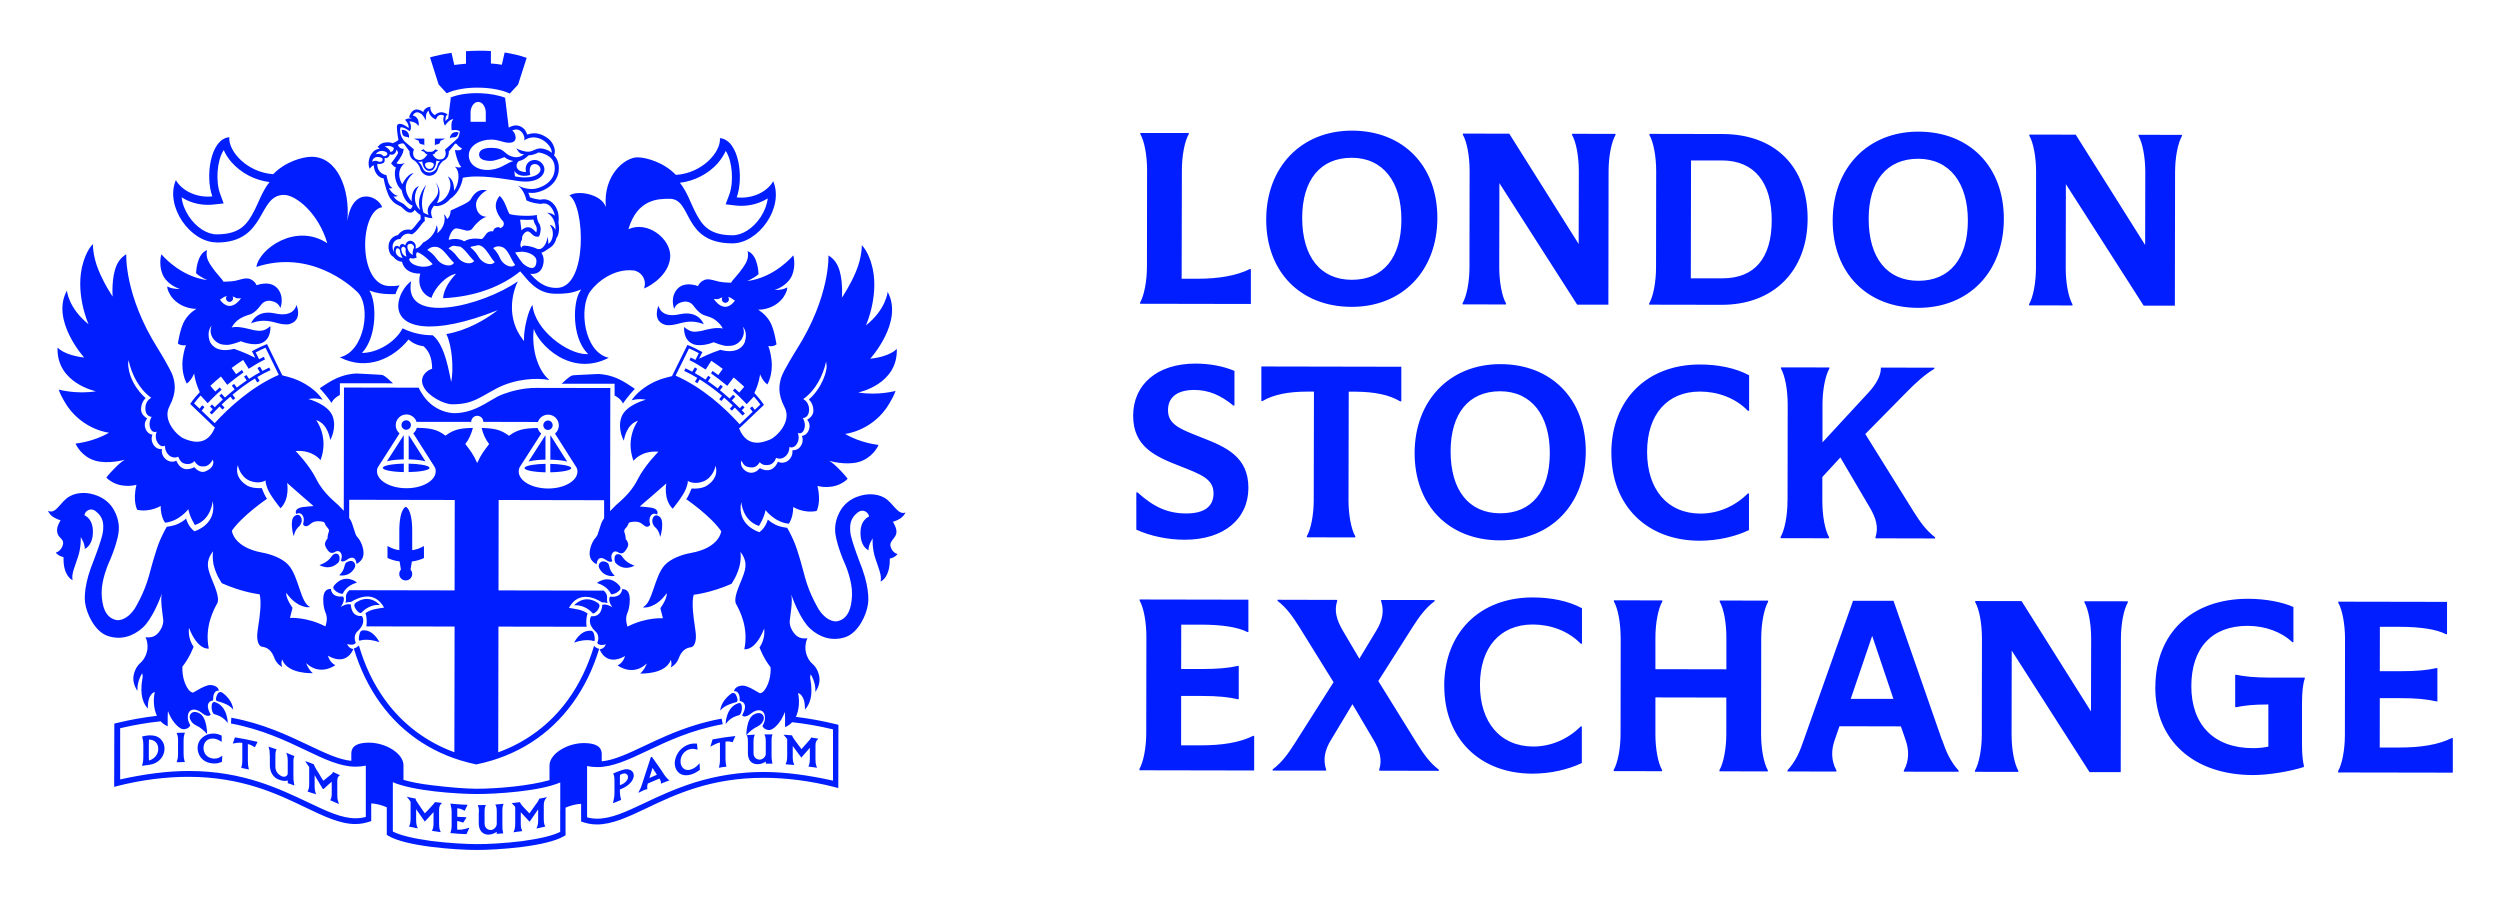<svg xmlns="http://www.w3.org/2000/svg" role="img" viewBox="-3.98 -3.23 206.70 74.20"><title>London Stock Exchange Group (member) logo</title><g clip-path="url(#clip0_1709_1889)"><path fill="#001EFF" d="M8.475 57.567C8.353 57.567 8.225 57.578 8.068 57.602C7.963 57.619 7.905 57.631 7.829 57.648L7.771 57.666L7.783 57.724C7.783 57.724 7.789 57.753 7.794 57.777C7.823 57.887 7.87 58.05 7.87 58.324V59.303C7.87 59.728 7.823 59.862 7.783 60.008L7.754 60.089C7.754 60.089 8.243 60.019 8.388 60.002C9.104 59.903 9.622 59.344 9.622 58.674C9.622 58.4 9.541 58.155 9.378 57.963C9.162 57.695 8.865 57.573 8.47 57.573L8.475 57.567ZM8.336 59.647C8.324 59.513 8.324 59.408 8.324 59.198V58.278C8.324 58.178 8.324 58.039 8.336 57.916C9.046 57.946 9.104 58.505 9.104 58.68C9.104 59.233 8.702 59.548 8.336 59.652V59.647ZM11.281 57.433L11.31 57.346L10.623 57.363L10.652 57.444C10.705 57.573 10.74 57.701 10.74 57.969V59.07C10.74 59.437 10.693 59.583 10.652 59.711L10.623 59.792L11.305 59.775L11.281 59.705C11.217 59.478 11.2 59.344 11.2 59.081V58.021C11.2 57.683 11.24 57.567 11.281 57.433ZM13.755 59.495C13.72 59.495 13.685 59.495 13.65 59.489C13.091 59.425 12.841 59.012 12.847 58.61C12.847 58.149 13.15 57.829 13.586 57.835C13.615 57.835 13.639 57.835 13.674 57.835C13.918 57.858 14.099 57.951 14.256 58.05L14.349 58.109V57.59L14.314 57.573C14.203 57.526 14.046 57.45 13.79 57.427C13.738 57.427 13.691 57.421 13.639 57.421C13.01 57.421 12.358 57.87 12.358 58.621C12.358 58.749 12.381 59.076 12.614 59.385C12.83 59.676 13.167 59.845 13.581 59.886C13.639 59.886 13.697 59.897 13.749 59.897C14.029 59.897 14.209 59.821 14.337 59.769L14.372 59.757L14.401 59.256L14.302 59.315C14.192 59.385 14.029 59.495 13.755 59.489V59.495ZM15.845 58.173C15.926 58.173 15.99 58.184 16.054 58.196V59.635C16.054 59.915 16.02 60.066 15.985 60.188L15.967 60.258L16.602 60.392L16.578 60.299C16.538 60.118 16.514 59.955 16.514 59.74V58.289C16.73 58.342 16.817 58.382 17.038 58.522L17.091 58.557L17.12 58.499C17.178 58.388 17.236 58.278 17.283 58.179L17.318 58.109L17.242 58.091C16.666 57.957 16.072 57.835 15.496 57.742H15.443L15.269 58.248L15.368 58.231C15.571 58.19 15.717 58.173 15.839 58.173H15.845ZM18.331 59.146V60.054C18.331 60.62 18.633 61.097 19.128 61.249C19.268 61.307 19.407 61.336 19.553 61.336C19.663 61.336 19.757 61.319 19.826 61.307C19.826 61.342 19.821 61.383 19.809 61.458V61.517L19.844 61.534C19.978 61.581 20.112 61.61 20.251 61.674L20.356 61.721L20.339 61.598C20.28 61.272 20.28 61.173 20.28 60.992V59.757C20.28 59.46 20.31 59.408 20.339 59.338L20.362 59.285L20.246 59.239C20.1 59.181 19.955 59.117 19.809 59.058L19.681 59.012L19.733 59.14C19.809 59.338 19.809 59.583 19.809 59.682V60.59C19.809 60.754 19.809 60.783 19.792 60.806C19.751 60.911 19.634 60.992 19.495 60.992C19.442 60.992 19.39 60.981 19.332 60.957C19.198 60.899 18.948 60.759 18.831 60.445C18.802 60.363 18.79 60.264 18.79 60.124V59.291C18.79 58.977 18.814 58.907 18.86 58.784L18.884 58.726L18.214 58.499L18.255 58.621C18.29 58.726 18.319 58.819 18.319 59.151L18.331 59.146ZM21.584 60.153V61.587C21.584 61.965 21.52 62.053 21.48 62.14L21.445 62.21L21.509 62.233C21.701 62.309 21.881 62.367 22.05 62.402L22.172 62.455L22.126 62.361C22.044 62.117 22.033 61.913 22.033 61.82V60.858C22.254 61.219 22.475 61.592 22.696 61.977L22.731 62H22.784C23.011 61.773 23.232 61.598 23.447 61.4V62.379C23.447 62.612 23.418 62.758 23.354 62.868L23.325 62.932L23.383 62.961C23.581 63.055 23.756 63.124 23.924 63.194L24.053 63.253L24.006 63.13C23.913 62.868 23.907 62.688 23.907 62.478V61.342C23.907 61.051 23.983 60.986 24.064 60.911L24.14 60.858L24.053 60.829C23.901 60.765 23.744 60.684 23.61 60.62L23.564 60.596L23.535 60.643C23.476 60.742 23.447 60.765 23.383 60.812C23.191 60.957 22.999 61.138 22.807 61.278L22.755 61.324L22.609 61.097C22.463 60.841 22.318 60.602 22.167 60.375C22.044 60.153 22.009 60.078 21.974 59.99L21.963 59.961L21.94 59.95C21.747 59.868 21.573 59.804 21.416 59.752L21.247 59.699L21.346 59.845C21.416 59.961 21.491 60.06 21.561 60.153H21.584ZM32.01 63.107H31.969L31.952 63.13C31.888 63.224 31.859 63.258 31.789 63.334C31.573 63.579 31.346 63.818 31.148 64.016C30.956 63.754 30.759 63.474 30.566 63.171C30.444 63.008 30.409 62.921 30.374 62.81L30.363 62.787H30.328C29.979 62.722 29.897 62.705 29.652 62.641L29.751 62.763C29.786 62.798 29.821 62.845 29.856 62.897C29.891 62.95 29.926 63.008 29.967 63.06V64.476C29.967 64.826 29.903 64.96 29.862 65.041L29.833 65.105L29.903 65.123C30.083 65.163 30.275 65.204 30.45 65.239L30.561 65.263L30.52 65.158C30.433 64.942 30.427 64.709 30.427 64.645V63.672L31.143 64.697L31.195 64.645C31.422 64.394 31.649 64.162 31.864 63.917V64.861C31.864 65.099 31.835 65.251 31.765 65.397L31.731 65.466L32.464 65.571L32.423 65.478C32.33 65.257 32.324 65.059 32.324 64.872V63.736C32.324 63.433 32.4 63.34 32.493 63.229L32.575 63.154C32.575 63.154 32.132 63.107 32.01 63.09V63.107ZM33.82 65.373V64.651C34.007 64.68 34.123 64.721 34.321 64.785C34.467 64.563 34.496 64.505 34.6 64.342C34.6 64.342 34.047 64.313 33.826 64.301V63.602C34.024 63.614 34.152 63.655 34.385 63.783L34.437 63.806C34.606 63.445 34.571 63.556 34.682 63.311C34.059 63.294 33.413 63.224 33.25 63.212L33.279 63.305C33.331 63.48 33.361 63.69 33.361 63.888V65.018C33.361 65.315 33.308 65.472 33.273 65.589L33.25 65.653H33.326C33.704 65.694 34.1 65.723 34.548 65.734H34.589L34.833 65.204L34.705 65.239C34.228 65.385 34.077 65.373 33.82 65.362V65.373ZM35.602 63.923V64.837C35.602 65.408 35.904 65.775 36.382 65.775C36.393 65.775 36.405 65.775 36.422 65.775C36.702 65.775 36.941 65.641 37.098 65.542C37.098 65.571 37.098 65.6 37.086 65.647V65.717L37.627 65.67L37.616 65.612C37.552 65.309 37.557 65.175 37.557 65.018V63.794C37.557 63.497 37.587 63.433 37.621 63.328L37.657 63.229C37.371 63.253 37.459 63.253 36.975 63.288L37.016 63.381C37.098 63.538 37.092 63.783 37.092 63.882V64.791C37.092 64.936 37.086 64.971 37.074 65.006C37.022 65.187 36.836 65.385 36.597 65.397H36.585C36.55 65.397 36.248 65.385 36.126 65.088C36.096 65.012 36.085 64.93 36.085 64.791V63.946C36.085 63.62 36.108 63.55 36.155 63.416L36.184 63.323C35.974 63.334 35.916 63.334 35.52 63.34L35.555 63.439C35.59 63.526 35.619 63.596 35.619 63.928L35.602 63.923ZM38.617 63.474V64.884C38.617 65.222 38.559 65.373 38.512 65.49L38.471 65.583C38.879 65.536 39.007 65.513 39.205 65.484L39.17 65.408C39.083 65.222 39.077 65 39.077 64.93V63.923C39.316 64.185 39.537 64.418 39.758 64.657L39.81 64.709C39.81 64.709 40.264 64.051 40.515 63.684V64.598C40.515 64.831 40.486 65.006 40.416 65.169L40.375 65.274C40.625 65.222 40.957 65.152 41.108 65.111L41.073 65.047C40.98 64.849 40.98 64.633 40.98 64.488V63.352C40.98 63.037 41.062 62.909 41.155 62.787L41.242 62.67L41.091 62.711C40.945 62.746 40.8 62.769 40.643 62.798H40.614L40.602 62.822C40.544 62.956 40.509 63.008 40.451 63.101L40.439 63.113C40.241 63.381 40.154 63.526 39.793 64.022C39.595 63.824 39.397 63.596 39.211 63.404C39.088 63.258 39.059 63.2 39.024 63.13L39.007 63.095H38.96C38.634 63.142 38.53 63.148 38.314 63.171L38.402 63.247C38.471 63.328 38.541 63.404 38.611 63.474H38.617ZM47.814 60.369C47.698 60.369 47.576 60.398 47.453 60.439C47.343 60.48 47.133 60.544 46.97 60.614C46.895 60.649 46.714 60.73 46.714 60.73L46.743 60.794C46.772 60.852 46.825 60.922 46.825 61.33V62.291C46.825 62.647 46.766 62.862 46.726 63.049L46.691 63.177C46.906 63.107 46.9 63.107 47.372 62.909L47.36 62.851C47.319 62.705 47.273 62.425 47.273 62.262V62.041C47.843 61.855 48.42 61.383 48.42 60.882C48.42 60.567 48.169 60.369 47.808 60.369H47.814ZM47.273 61.674V61.039C47.273 60.969 47.279 60.888 47.285 60.835C47.552 60.701 47.709 60.678 47.826 60.777C47.907 60.835 47.942 60.905 47.942 61.033C47.942 61.359 47.494 61.645 47.273 61.68V61.674ZM53.862 60.019V59.862L53.763 59.979C53.647 60.101 53.472 60.287 53.141 60.392C53.053 60.421 52.972 60.433 52.896 60.433C52.558 60.433 52.326 60.177 52.291 59.804C52.244 59.315 52.558 58.854 53.03 58.72C53.123 58.697 53.21 58.685 53.298 58.685C53.408 58.685 53.478 58.697 53.694 58.755L53.647 58.254C53.56 58.248 53.513 58.243 53.432 58.243C53.321 58.243 53.205 58.26 53.077 58.289C52.681 58.4 52.337 58.639 52.104 58.977C51.889 59.291 51.784 59.652 51.813 59.979C51.854 60.427 52.157 60.87 52.733 60.87C52.861 60.87 52.995 60.852 53.141 60.812C53.519 60.695 53.723 60.532 53.862 60.439L53.886 60.421C53.886 60.421 53.874 60.136 53.868 60.025L53.862 60.019ZM54.928 57.922L54.753 58.505L54.881 58.435C55.265 58.231 55.416 58.184 55.545 58.161V59.588C55.545 59.85 55.51 60.043 55.475 60.165L55.452 60.247C55.772 60.188 55.929 60.177 56.086 60.153L56.069 60.095C56.028 59.95 56.005 59.769 56.005 59.565V58.085C56.086 58.074 56.144 58.068 56.197 58.068C56.301 58.068 56.383 58.085 56.546 58.126L56.592 58.138L56.819 57.625C56.051 57.707 55.609 57.782 54.928 57.905V57.922ZM59.864 57.573L59.893 57.491C59.643 57.491 59.509 57.491 59.218 57.491L59.258 57.578C59.334 57.73 59.334 57.975 59.334 58.074V58.988C59.334 59.128 59.334 59.163 59.317 59.204C59.258 59.408 59.049 59.571 58.839 59.577H58.828C58.793 59.577 58.484 59.565 58.362 59.274C58.333 59.192 58.321 59.111 58.321 58.977V58.132C58.321 57.823 58.344 57.742 58.397 57.596L58.426 57.509C57.827 57.544 57.85 57.544 57.757 57.555L57.791 57.631C57.827 57.718 57.861 57.788 57.856 58.126V59.041C57.856 59.588 58.129 59.967 58.676 59.955C58.962 59.955 59.206 59.816 59.352 59.734L59.328 59.909H59.881L59.87 59.833C59.812 59.53 59.812 59.402 59.812 59.245V58.01C59.812 57.707 59.835 57.648 59.87 57.561L59.864 57.573ZM60.941 57.526L60.801 57.514C60.981 57.736 60.935 57.66 61.104 57.87V59.297C61.104 59.664 61.04 59.792 61.005 59.874L60.97 59.961L61.692 60.019L61.657 59.92C61.569 59.722 61.564 59.489 61.564 59.425V58.447C61.785 58.738 62.274 59.408 62.274 59.408C62.274 59.408 62.763 58.854 62.978 58.598V59.536C62.978 59.775 62.949 59.932 62.885 60.084L62.856 60.148C63.141 60.188 63.391 60.218 63.578 60.247L63.537 60.153C63.444 59.915 63.444 59.705 63.444 59.548V58.412C63.444 58.097 63.52 58.021 63.607 57.928L63.682 57.846L63.089 57.748L63.071 57.782C63.001 57.899 62.978 57.928 62.914 57.998L62.285 58.709C62.105 58.458 61.913 58.196 61.703 57.922C61.587 57.759 61.552 57.689 61.517 57.602L61.505 57.567C61.505 57.567 61.121 57.538 60.947 57.526H60.941ZM50.899 60.754C50.777 60.561 50.655 60.41 50.533 60.212C50.335 59.944 49.916 59.344 49.916 59.344L49.869 59.367H49.834C49.834 59.367 49.368 60.783 49.141 61.493C48.996 61.954 48.938 62.041 48.874 62.152L48.792 62.326C49.52 61.954 49.363 62.087 49.549 62.006L49.537 61.954C49.514 61.814 49.549 61.639 49.578 61.552L50.538 61.138C50.637 61.278 50.661 61.377 50.667 61.476V61.563C50.841 61.493 51.208 61.342 51.388 61.284L51.307 61.249C51.22 61.167 51.097 61.051 50.888 60.759L50.899 60.754ZM49.712 61.091L49.782 60.864C49.828 60.707 49.875 60.544 49.922 60.416C49.939 60.363 49.951 60.311 49.968 60.258C50.009 60.334 50.055 60.41 50.102 60.474C50.143 60.532 50.189 60.59 50.23 60.66L50.329 60.829L49.712 61.097V61.091ZM29.059 43.189C29.088 43.393 29.129 43.655 29.169 43.865C29.082 43.958 29.03 44.086 29.03 44.226C29.03 44.523 29.268 44.762 29.565 44.762C29.862 44.762 30.101 44.523 30.101 44.232C30.101 44.092 30.048 43.964 29.961 43.871C29.996 43.661 30.043 43.399 30.072 43.195C30.433 43.148 30.77 43.049 31.073 42.91V41.919C30.706 42.117 30.433 42.216 30.101 42.257V40.626C30.101 39.886 29.996 38.89 29.571 38.669C29.146 38.89 29.035 39.886 29.035 40.626V42.257C28.704 42.216 28.43 42.117 28.058 41.913V42.904C28.354 43.044 28.698 43.143 29.059 43.189ZM29.798 35.802C30.77 35.785 31.533 35.639 31.533 35.459L31.492 35.383C31.317 35.231 30.642 35.121 29.804 35.103V35.802H29.798ZM29.606 32.301C29.821 32.301 29.996 32.126 29.996 31.911C29.996 31.695 29.821 31.52 29.606 31.52C29.39 31.52 29.216 31.695 29.216 31.911C29.216 32.126 29.39 32.301 29.6 32.301H29.606ZM29.408 32.779C29.408 32.779 29.39 32.779 29.385 32.773L28.011 34.911C28.389 34.806 28.872 34.765 29.402 34.754V32.773L29.408 32.779ZM29.408 35.802V35.103C28.587 35.115 27.912 35.226 27.72 35.371L27.668 35.453C27.668 35.633 28.43 35.785 29.408 35.802ZM41.522 32.796V34.777C42.051 34.789 42.535 34.829 42.913 34.934L41.551 32.79C41.551 32.79 41.533 32.79 41.528 32.796H41.522ZM29.81 32.773V34.754C30.334 34.765 30.817 34.806 31.195 34.911L29.833 32.767C29.833 32.767 29.816 32.767 29.81 32.767V32.773ZM41.516 35.82C42.494 35.802 43.251 35.657 43.251 35.476L43.21 35.4C43.035 35.255 42.354 35.138 41.516 35.121V35.82ZM39.385 35.47C39.385 35.651 40.154 35.802 41.126 35.82V35.121C40.305 35.132 39.63 35.243 39.438 35.389L39.385 35.47ZM41.324 32.319C41.539 32.319 41.714 32.144 41.714 31.928C41.714 31.713 41.545 31.538 41.33 31.538C41.114 31.538 40.94 31.713 40.94 31.928C40.94 32.144 41.108 32.319 41.324 32.319ZM39.729 34.928C40.107 34.824 40.59 34.783 41.12 34.771V32.79C41.12 32.79 41.108 32.79 41.097 32.785L39.723 34.923L39.729 34.928ZM32.941 4.484C34.426 3.796 36.958 3.919 38.169 4.507L38.856 3.761L39.566 1.553C38.978 1.349 38.361 1.204 37.744 1.111L37.511 2.124C37.22 2.072 36.917 2.037 36.609 2.019V0.988C35.904 0.948 35.206 0.959 34.548 1.006V2.037C34.205 2.066 33.879 2.101 33.582 2.142L33.349 1.14C32.679 1.239 32.074 1.373 31.573 1.513L32.284 3.75L32.953 4.484H32.941ZM13.936 16.822C18.098 16.828 17.283 12.884 19.5 12.884C20.479 12.884 22.353 14.387 23.081 16.881C20.461 15.156 17.434 17.37 17.219 18.838C21.666 17.382 24.972 20.335 25.56 20.906C26.742 22.036 26.183 25.858 24.111 26.312C26.375 27.477 28.564 26.388 29.798 24.838C30.118 25.136 30.555 25.34 31.032 25.392C31.434 25.747 31.742 26.26 31.748 27.256C31.178 27.437 30.689 28.013 31.026 28.712C31.381 29.511 32.726 30.198 33.401 30.198C35.107 30.198 35.642 29.639 37.063 28.893C38.64 28.06 40.439 27.996 41.452 28.188C40.934 27.792 40.538 27.046 40.317 26.248C40.107 25.462 40.066 24.623 40.154 23.959C40.55 25.223 43.175 27.984 46.353 26.353C44.281 25.887 43.867 22.176 44.828 20.854C45.387 20.085 46.755 18.96 48.391 19.129C48.961 19.188 49.543 19.834 49.27 20.621C49.968 20.347 51.429 19.345 51.435 17.918C51.441 16.49 49.555 14.999 47.977 15.721C48.711 13.234 50.41 13.205 51.383 13.205C53.292 13.205 52.407 16.881 56.569 16.892C58.74 16.892 60.865 13.933 59.951 11.754C59.416 12.68 58.17 13.228 56.93 13.088C57.524 11.486 57.134 8.352 55.545 8.189C55.632 9.371 54.043 11.102 51.901 11.23C50.94 10.222 49.502 9.785 48.722 9.779C47.709 9.779 45.876 11.201 46.109 13.892C45.765 12.803 43.722 12.465 43.105 12.937C44.38 13.758 44.648 20.574 42.045 20.574C41.382 20.574 40.712 20.388 39.857 19.409C40.334 19.461 40.835 19.31 40.957 18.512C41.009 18.168 40.934 17.889 40.782 17.667C40.858 17.644 40.94 17.615 41.009 17.562H41.027L41.551 17.213C41.778 17.061 41.952 16.787 42.028 16.455C42.273 16.141 42.273 15.587 42.191 15.156C42.348 14.073 41.696 13.245 40.992 13.245C40.905 13.245 40.812 13.257 40.718 13.28C40.474 13.257 40.16 13.216 39.834 13.082C39.799 12.954 39.758 12.832 39.7 12.704C39.822 12.715 39.927 12.721 40.014 12.721C40.759 12.721 42.226 12.109 42.226 10.682C42.226 10.239 42.092 9.878 41.824 9.604C42.028 9.261 41.789 8.562 41.347 8.23C40.91 7.898 40.317 7.63 39.618 7.898C39.566 7.764 39.478 7.583 39.391 7.478C39.071 7.117 38.623 7.041 38.186 7.268L38.081 7.321L37.785 4.886L37.802 4.862C36.766 4.431 34.641 4.268 33.256 4.839L33.291 4.88L33.075 6.563C32.93 6.662 32.86 6.796 32.86 6.796C32.802 6.301 33.04 6.243 33.04 6.243C32.406 5.783 31.969 6.295 31.969 6.295C31.504 5.981 31.614 5.591 31.614 5.591C31.084 5.655 31.015 6.033 31.015 6.033C30.107 5.375 29.839 6.464 29.839 6.464C29.839 6.464 29.949 6.517 30.083 6.587C29.92 6.54 29.722 6.546 29.501 6.674C29.501 6.674 29.856 6.989 29.804 7.362L29.763 7.327C29.647 7.222 29.408 7.099 29.408 7.099C29.408 7.099 28.832 6.802 28.837 7.28C28.843 7.764 28.966 8.34 28.966 8.34C28.867 8.428 28.803 8.474 28.5 8.614C28.384 8.567 28.25 8.533 28.11 8.533C27.97 8.533 27.772 8.556 27.638 8.608C27.51 8.649 27.376 8.766 27.219 8.929C27.336 8.969 27.394 9.016 27.405 9.057C27.103 9.109 26.911 9.243 26.829 9.377C26.503 9.715 26.41 10.321 26.579 10.723C26.66 10.612 26.806 10.467 26.922 10.426C26.928 10.682 27.004 10.938 27.161 11.16C27.307 11.364 27.51 11.492 27.737 11.521C27.831 12.051 28.063 12.878 28.296 13.181C28.506 13.461 28.657 13.595 28.936 13.729C29.222 13.869 29.187 13.851 29.466 14.114C29.588 14.224 29.746 14.352 29.938 14.352C30.141 14.352 30.252 14.218 30.31 14.114C30.438 14.288 30.601 14.434 30.788 14.539C30.788 14.655 30.788 14.76 30.799 14.853C30.799 14.865 30.799 14.877 30.799 14.894C30.7 14.993 30.601 15.121 30.497 15.255C30.351 15.447 30.188 15.657 30.025 15.78C29.938 15.756 29.85 15.745 29.769 15.745C29.565 15.745 29.204 15.809 28.925 16.205C28.488 16.281 28.168 16.642 28.145 17.102C28.127 17.411 28.221 17.708 28.384 17.883C28.43 17.935 28.488 17.976 28.547 18.005C28.709 18.238 28.983 18.401 29.262 18.413C29.262 18.424 29.262 18.436 29.268 18.448C29.478 19.199 30.136 19.397 30.77 19.392C30.473 20.446 31.055 21.209 31.701 21.395C31.923 20.615 32.895 19.549 33.727 19.403C33.291 19.869 32.709 20.621 32.65 21.425C35.462 21.302 37.616 20.358 39.03 19.205C39.164 19.362 39.275 19.496 39.385 19.613C40.445 20.941 41.318 21.063 42.057 21.058C42.633 21.058 43.216 21.034 43.897 20.766L44.071 20.702L43.972 20.86C43.384 21.757 43.291 24.617 44.56 25.951L44.653 26.05H44.514C42.954 26.05 40.224 24.058 40.049 21.984C39.729 22.357 39.333 23.871 39.345 24.798V24.972L39.24 24.833C37.889 23.091 38.343 21.023 38.838 20.026C35.933 22.065 29.309 23.737 30.013 20.015C29.478 20.411 28.948 21.256 28.948 22.054C28.948 23.901 31.707 24.582 37.173 22.415C36.16 23.201 34.624 24.099 32.924 24.39C33.413 25.374 33.535 27.303 33.326 28.357C33.18 27.769 32.854 25.305 31.795 24.489C30.974 24.489 30.141 24.326 29.321 23.924L29.303 23.912V23.924C28.669 25.118 27.161 25.957 25.945 25.951C27.213 24.629 27.173 21.728 26.561 20.79C27.08 20.994 27.673 21.087 28.25 21.087H28.418C28.517 21.087 28.616 21.087 28.721 21.087C28.803 20.83 28.913 20.586 29.059 20.364C28.744 20.423 28.471 20.423 28.255 20.423C25.578 20.423 25.706 14.201 27.621 13.898C27.219 12.884 25.153 12.179 24.739 15.057C24.984 12.366 23.89 9.733 21.788 9.733C21.008 9.733 19.576 10.164 18.61 11.171C16.474 11.032 14.89 9.296 14.977 8.113C13.388 8.265 12.987 11.399 13.575 13.007C12.335 13.141 11.095 12.587 10.559 11.661C9.64 13.834 11.753 16.811 13.924 16.811L13.936 16.822ZM55.382 10.239C55.661 9.919 55.876 9.581 56.022 9.249C56.034 9.267 56.045 9.284 56.057 9.301C56.575 10.129 56.697 11.824 56.319 12.855L56.016 13.665L56.872 13.764C57.023 13.781 57.175 13.787 57.326 13.787C58.117 13.787 58.88 13.56 59.497 13.17C59.439 13.682 59.235 14.224 58.898 14.737C58.292 15.646 57.384 16.228 56.587 16.222C54.508 16.222 53.996 15.244 53.461 14.213C53.199 13.717 52.809 12.581 52.232 11.882C53.437 11.742 54.602 11.137 55.393 10.239H55.382ZM34.926 6.039C34.926 5.707 35.148 5.194 35.555 5.194C35.962 5.194 36.184 5.707 36.184 6.045V6.843H34.926V6.045V6.039ZM36.62 8.311C36.62 8.311 36.644 8.311 36.661 8.311C37.301 8.323 37.627 8.573 38.111 8.573C38.989 8.573 38.594 7.653 38.367 7.565C39.094 7.187 39.519 8.119 39.339 8.393C40.456 7.595 41.708 8.8 41.638 9.406C41.364 9.156 40.864 9.01 40.602 9.045C40.101 9.109 39.973 9.47 39.217 9.237C39.042 9.185 38.972 9.168 38.698 9.039C38.739 9.057 38.827 9.243 38.937 9.36C39.024 9.459 39.153 9.535 39.35 9.517C39.03 9.808 38.646 9.797 38.378 9.721C37.761 9.546 37.761 9.156 37.138 9.039C36.562 8.934 35.631 8.969 35.631 9.552C35.631 9.913 36.009 10.07 36.585 10.076C36.911 10.076 37.412 9.884 37.721 9.762C37.854 9.861 38.023 9.966 38.285 10.041C38.332 10.053 38.396 10.07 38.471 10.082C38.466 10.082 38.46 10.088 38.448 10.088C37.773 10.303 37.377 10.822 36.265 10.822C35.52 10.822 34.775 10.397 34.781 9.599C34.787 8.8 35.718 8.311 36.626 8.311H36.62ZM39.921 10.478C39.991 10.385 40.107 10.333 40.241 10.333C40.584 10.333 40.712 10.659 40.712 10.764C40.712 11.078 40.334 11.445 39.385 11.44C39.269 11.44 39.147 11.434 39.019 11.416C38.891 11.399 38.751 11.375 38.599 11.358L38.541 10.898C38.698 11.142 39.065 11.451 39.868 11.236C39.764 10.822 39.839 10.583 39.921 10.484V10.478ZM29.14 7.309C29.245 7.245 29.583 7.379 29.897 7.618C29.99 7.49 29.99 7.356 29.99 7.356C30.019 6.989 29.862 6.814 29.862 6.814C29.862 6.814 30.13 6.767 30.427 6.977C30.502 7.029 30.636 7.181 30.636 7.181C30.636 7.181 30.671 7.035 30.607 6.756C30.543 6.47 30.264 6.319 30.147 6.319C30.147 6.319 30.369 5.8 30.892 6.22C31.015 6.319 31.247 6.744 31.247 6.744C31.247 6.744 31.183 6.301 31.317 6.086C31.41 5.94 31.469 5.917 31.469 5.917C31.469 5.917 31.457 6.127 31.632 6.342C31.806 6.558 32.062 6.651 32.062 6.651C32.062 6.651 32.161 6.278 32.458 6.266C32.645 6.261 32.743 6.354 32.743 6.354C32.743 6.354 32.551 6.633 32.807 7.163C32.807 7.163 33.18 6.581 33.512 6.633C33.512 6.633 33.326 6.732 33.343 7.204L33.355 7.461V7.542C33.64 7.49 33.913 7.519 34.042 7.624C34.036 7.711 33.96 8.113 33.855 8.212L32.807 9.15C32.807 9.15 33.005 9.564 32.709 9.861C32.581 9.936 32.173 10.111 31.847 9.634C31.824 9.599 31.8 9.564 31.777 9.54C31.812 9.54 31.934 9.54 31.992 9.412C32.057 9.267 32.26 9.243 32.26 9.243L32.028 9.109C32.028 9.109 31.847 9.319 31.684 9.319H31.37C31.207 9.319 31.032 9.103 31.032 9.103L30.817 9.237C30.817 9.237 31.084 9.261 31.154 9.406C31.218 9.535 31.364 9.529 31.364 9.529L31.317 9.599C31.055 9.966 30.759 10.129 30.374 9.89C30.025 9.587 30.246 9.121 30.246 9.121L29.571 8.55C28.995 8.049 29.088 7.379 29.14 7.297V7.309ZM31.527 10.898C32.074 10.898 32.074 10.123 32.103 10.041L32.167 10.07C32.214 10.088 32.33 10.1 32.4 10.088C32.092 10.362 32.272 10.595 31.934 10.886C31.934 10.886 31.923 10.898 31.917 10.898C31.789 10.985 31.667 11.032 31.527 11.032C31.439 11.032 31.341 11.008 31.271 10.985C30.933 10.88 30.974 10.379 30.596 10.14C30.718 10.152 30.828 10.14 30.881 10.135L30.933 10.117C30.933 10.117 30.98 10.898 31.527 10.898ZM31.533 10.175C31.626 10.187 31.952 10.204 31.882 10.449C31.795 10.758 31.527 10.735 31.527 10.735C31.527 10.735 31.259 10.758 31.172 10.449C31.096 10.187 31.463 10.181 31.533 10.175ZM28.587 9.016C28.587 9.173 28.448 9.371 28.267 9.307V9.267C28.232 9.115 27.947 8.917 27.825 8.894C28.157 8.76 28.471 8.882 28.587 9.016ZM27.976 9.36C28.063 9.447 28.063 9.523 28.017 9.575C27.929 9.68 27.825 9.698 27.726 9.686C27.621 9.529 27.365 9.447 27.085 9.523C27.312 9.162 27.761 9.214 27.97 9.354L27.976 9.36ZM26.788 10.146C26.864 9.657 27.359 9.709 27.604 9.832C27.679 9.913 27.673 10.024 27.609 10.094C27.574 10.135 27.411 10.169 27.283 10.123C27.161 10.036 26.94 10.047 26.788 10.146ZM30.077 13.91C30.019 14.038 29.961 14.154 29.676 13.892C29.396 13.63 29.402 13.618 29.064 13.455C28.849 13.35 28.727 13.257 28.541 13.001C28.686 13.047 28.768 13.03 28.925 12.96C28.68 12.96 28.308 12.61 28.168 12.313C28.267 12.36 28.372 12.348 28.465 12.313C28.092 12.069 28.081 11.667 27.97 11.253C27.347 11.131 27.19 10.636 27.219 10.321C27.464 10.35 27.714 10.298 27.79 10.175C27.842 10.082 27.836 9.948 27.801 9.843C28.058 9.878 28.215 9.715 28.25 9.523C28.43 9.616 28.721 9.564 28.803 9.156C28.867 9.214 28.907 9.307 28.942 9.418C28.791 9.698 28.523 10.076 28.354 10.28L28.552 10.49C28.605 10.548 28.674 10.589 28.756 10.618C28.576 10.997 28.634 11.97 29.222 12.476C29.309 12.849 29.501 13.543 30.141 13.77V13.781C30.112 13.828 30.089 13.875 30.072 13.91H30.077ZM30.764 14.137C30.764 14.137 30.735 14.114 30.724 14.102C30.159 13.56 30.246 12.675 30.654 12.156C30.194 12.302 30.037 12.878 30.054 13.426C29.059 12.209 29.856 11.405 30.211 11.078C29.85 11.119 29.472 11.608 29.274 12.005C28.832 11.247 29.024 10.606 29.495 10.245C29.181 10.368 28.89 10.35 28.803 10.257C28.803 10.257 29.28 9.68 29.356 9.301C29.356 9.301 29.361 9.284 29.39 9.103V9.068C29.134 9.098 28.995 8.923 28.913 8.748C28.966 8.725 29 8.707 29.03 8.69C29.193 8.626 29.35 8.591 29.431 8.678L29.885 9.296C29.885 9.296 29.804 9.832 30.322 10.07C30.473 10.204 30.683 10.426 30.753 10.694C30.869 11.131 31.259 11.306 31.486 11.306C31.789 11.306 32.121 11.142 32.237 10.706C32.307 10.432 32.505 10.21 32.656 10.076C33.203 9.843 33.122 9.296 33.122 9.296L33.634 8.661C33.675 8.632 33.721 8.643 33.78 8.678C33.931 8.876 34.053 8.952 34.222 9.057C34.123 9.214 33.89 9.226 33.634 9.168C33.675 9.488 33.826 10.001 33.977 10.303L33.983 10.321C33.983 10.333 33.995 10.338 34.001 10.35C34.036 10.414 34.094 10.507 34.158 10.572C34.077 10.636 33.861 10.636 33.617 10.542H33.622C33.733 10.647 33.82 10.77 33.884 10.973C34.024 11.486 33.832 12.203 33.558 12.54C33.57 12.15 33.489 11.556 33.04 11.358C33.611 12.144 32.976 13.397 32.138 13.554C32.266 13.333 32.627 12.599 32.045 11.859C32.854 13.275 30.985 13.444 31.457 14.545C31.201 14.451 31.079 14.37 31.032 14.347C30.66 13.216 31.271 12.04 31.271 12.04C31.271 12.04 30.374 13.024 30.759 14.143L30.764 14.137ZM28.64 17.667C28.535 17.562 28.471 17.341 28.477 17.125C28.494 16.77 28.773 16.519 29.123 16.531C29.385 16.036 29.804 16.036 30.066 16.152C30.532 15.937 30.863 15.232 31.143 15.046C31.143 14.941 31.131 14.812 31.125 14.673C31.364 14.766 31.602 14.807 31.777 14.812C31.544 14.236 31.713 14.061 31.894 13.787C32.47 13.892 32.959 13.554 33.232 13.222C33.838 12.838 34.205 12.069 34.286 11.469C35.712 11.166 37.715 11.579 38.955 11.748C40.352 11.935 41.033 11.358 41.033 10.764C41.033 10.414 40.701 9.995 40.224 9.995C39.746 9.995 39.368 10.402 39.508 10.991C38.634 10.991 38.588 10.35 38.92 10.082C39.123 10.047 39.345 9.954 39.548 9.768L39.717 9.616C40.061 9.599 40.328 9.488 40.55 9.371C41.283 9.505 41.894 9.855 41.888 10.694C41.888 11.905 40.584 12.401 40.014 12.401C39.793 12.401 39.31 12.366 38.803 12.086C39.182 12.331 39.455 12.873 39.542 13.333C40.002 13.56 40.456 13.601 40.747 13.63C41.463 13.403 41.836 14.218 41.894 14.614C41.795 14.475 41.452 14.347 41.254 14.358C41.766 14.644 41.981 15.22 41.952 15.78C41.871 15.599 41.667 15.36 41.481 15.378C41.923 15.908 41.72 16.712 41.359 16.945C41.364 16.741 41.33 16.496 41.254 16.321C41.33 16.723 40.905 17.527 40.439 17.347C40.084 17.178 39.781 17.119 39.461 17.084C39.449 17.084 39.438 17.084 39.426 17.084C39.304 17.073 39.182 17.084 39.123 17.259C38.978 17.05 39.071 16.729 39.193 16.543C39.182 16.496 39.182 16.45 39.187 16.397C39.222 16.152 39.478 15.902 39.641 15.902C39.944 15.902 39.996 16.345 40.474 16.345C40.573 16.345 40.637 16.321 40.701 15.943C40.753 15.663 40.718 15.541 40.631 15.296C40.445 15.057 40.416 14.772 40.404 14.545C39.834 14.678 38.57 14.603 38.157 14.469H38.145C37.953 14.166 37.761 13.327 37.331 12.966C36.742 13.7 37.063 14.364 37.523 14.976C37.645 15.011 37.866 15.471 37.36 15.64C37.36 15.617 37.348 15.599 37.336 15.587C37.307 15.558 37.249 15.547 37.185 15.552C37.028 15.564 36.812 15.675 36.795 15.902C36.719 15.884 36.644 15.884 36.574 15.896C36.195 15.954 36.149 16.333 35.869 16.531H35.858C35.741 16.514 35.613 16.514 35.491 16.502C34.956 16.467 34.664 16.572 34.403 16.723C34.018 16.485 33.518 16.496 33.116 16.595C33.151 16.281 33.419 15.657 33.733 15.657C34.024 15.657 34.554 15.855 34.664 15.844H34.676C35.153 15.791 34.961 15.669 35.549 15.127C35.794 14.9 36.073 14.708 36.3 14.702C35.514 14.678 35.375 14.02 35.375 13.659C35.375 13.187 35.951 12.634 36.277 12.511C36.184 12.488 36.091 12.471 36.009 12.471C35.421 12.459 35.101 12.972 34.932 13.257C34.915 13.292 34.886 13.327 34.845 13.362C34.74 13.467 34.566 13.566 34.35 13.677C34.065 13.822 33.698 13.979 33.302 14.166C33.297 14.166 33.291 14.16 33.285 14.154C33.279 14.306 33.256 14.451 33.203 14.574C33.157 14.702 33.087 14.807 32.988 14.882C32.959 14.812 32.866 14.579 32.72 14.492C32.953 15.145 32.516 15.838 32.156 16.048C32.225 15.937 32.237 15.587 32.115 15.395C32.086 15.611 32.004 15.844 31.888 16.03C31.626 16.467 31.212 16.735 30.991 16.834C30.857 17.038 30.607 17.318 30.369 17.318C30.485 16.985 30.24 16.741 30.019 16.683C29.827 16.636 29.588 16.77 29.524 17.067C29.315 16.817 29.064 16.974 29.059 17.207C29.035 17.154 28.861 17.061 28.75 17.108C28.61 17.166 28.529 17.364 28.61 17.661L28.64 17.667ZM39.024 14.929C39.205 14.941 39.385 14.947 39.548 14.947C39.711 14.947 39.921 14.947 40.125 14.923C40.16 15.098 40.224 15.279 40.346 15.453C40.404 15.622 40.416 15.692 40.386 15.879C40.381 15.919 40.369 15.948 40.369 15.978C40.322 15.954 40.276 15.908 40.212 15.844C40.101 15.727 39.932 15.558 39.659 15.558C39.455 15.558 39.269 15.681 39.135 15.82L39.024 14.929ZM29.315 18.087C29.129 18.098 28.89 17.97 28.773 17.731C28.692 17.556 28.756 17.341 28.837 17.312C28.936 17.277 29.03 17.335 29.076 17.428C29.088 17.615 29.187 17.883 29.262 18.011C29.28 18.052 29.297 18.075 29.309 18.087H29.315ZM29.193 17.376C29.193 17.248 29.286 17.189 29.332 17.172C29.408 17.154 29.489 17.201 29.548 17.312V17.323C29.548 17.323 29.559 17.341 29.565 17.352C29.53 17.644 29.588 17.865 29.635 17.976C29.367 17.958 29.216 17.644 29.193 17.376ZM29.705 17.096C29.734 16.927 29.979 16.904 30.06 16.945C30.13 16.974 30.275 17.084 30.252 17.253C30.182 17.382 30.188 17.399 30.176 17.44C30.165 17.486 30.153 17.533 30.147 17.574C30.13 17.638 30.13 17.772 30.171 17.836C29.955 17.813 29.658 17.428 29.705 17.09V17.096ZM31.602 18.721C31.02 18.972 29.967 18.745 29.845 18.203C29.897 18.162 29.932 18.122 29.949 18.092C30.171 18.209 30.328 18.104 30.473 18.069C30.421 17.935 30.403 17.76 30.473 17.65C30.502 17.65 30.532 17.632 30.561 17.626C31.125 17.848 31.795 18.611 31.795 18.611L31.608 18.721H31.602ZM33.43 18.634C33.151 18.832 32.481 18.692 32.121 18.168C31.76 17.65 31.352 17.446 31.352 17.446C31.352 17.446 31.393 17.393 31.445 17.352C31.637 17.213 31.806 17.143 32.144 17.189C32.522 17.242 32.941 17.795 33.139 18.046C33.337 18.296 33.564 18.512 33.564 18.512L33.425 18.628L33.43 18.634ZM35.095 18.459C34.827 18.646 34.187 18.512 33.838 18.017C33.489 17.516 33.104 17.323 33.104 17.323C33.104 17.323 33.139 17.277 33.192 17.236C33.297 17.16 33.395 17.108 33.518 17.084C33.692 17.119 33.884 17.143 34.071 17.16C34.367 17.329 34.659 17.708 34.816 17.906C35.008 18.145 35.229 18.355 35.229 18.355L35.095 18.465V18.459ZM36.783 18.553C36.498 18.716 35.875 18.518 35.572 17.988C35.276 17.457 34.909 17.23 34.909 17.23C34.909 17.23 34.95 17.184 35.008 17.149H35.014C35.194 17.125 35.375 17.09 35.555 17.038C35.596 17.044 35.636 17.05 35.689 17.061C36.05 17.143 36.393 17.714 36.562 17.97C36.725 18.226 36.929 18.454 36.929 18.454L36.783 18.553ZM38.466 18.774C38.169 18.902 37.581 18.646 37.354 18.098C37.121 17.551 36.789 17.288 36.789 17.288C36.789 17.288 36.836 17.248 36.894 17.218C37.098 17.125 37.266 17.096 37.563 17.201C37.901 17.323 38.18 17.912 38.314 18.18C38.448 18.448 38.617 18.687 38.617 18.687L38.466 18.768V18.774ZM39.211 18.506C39.03 18.296 38.611 17.644 38.611 17.644C38.611 17.644 38.873 17.591 39.158 17.58C39.158 17.58 40.026 17.591 40.34 18.151V18.162C40.386 18.285 40.386 18.436 40.334 18.634C40.16 19.263 39.391 18.716 39.211 18.506ZM11.037 13.082C11.648 13.479 12.411 13.706 13.202 13.706C13.354 13.706 13.511 13.7 13.656 13.682L14.512 13.589L14.215 12.779C13.837 11.748 13.965 10.053 14.489 9.226C14.5 9.208 14.506 9.191 14.518 9.173C14.663 9.511 14.873 9.849 15.152 10.169C15.938 11.072 17.096 11.678 18.307 11.824C17.725 12.523 17.335 13.653 17.067 14.148C16.52 15.174 16.008 16.147 13.936 16.147C13.132 16.147 12.23 15.558 11.63 14.649C11.293 14.137 11.089 13.595 11.037 13.082ZM32.429 8.41L32.842 8.23H31.975V8.812L32.057 8.713C32.057 8.713 32.429 8.754 32.429 8.41ZM31.02 8.713L31.102 8.812V8.23H30.235L30.648 8.41C30.648 8.754 31.02 8.713 31.02 8.713ZM29.233 7.501C29.262 8.288 29.658 7.962 29.833 8.177C29.874 7.985 29.816 7.496 29.233 7.501ZM33.943 7.717C33.395 7.565 33.215 8.02 33.209 8.212C33.465 7.991 33.774 8.358 33.943 7.717ZM25.531 27.652C25.531 27.652 24.978 27.641 24.274 27.879C23.57 28.118 23.203 28.398 22.918 28.567C22.638 28.736 22.458 28.876 22.458 28.876C22.458 28.876 23.057 29.505 23.43 30.087C23.43 30.087 23.535 29.732 24.122 29.423V28.456L28.512 28.462C28.25 28.217 27.976 27.973 27.883 27.914C27.685 27.792 27.749 27.763 27.213 27.74C26.678 27.716 25.531 27.652 25.531 27.652ZM24.082 43.084C24.082 43.084 24.157 42.723 23.959 42.589C23.959 42.589 23.674 42.414 23.436 42.776C23.086 43.312 22.428 43.486 22.428 43.486C22.428 43.486 23.273 44.028 24.012 43.259C24.012 43.259 24.058 43.218 24.082 43.084ZM20.368 39.438C19.96 39.746 20.24 40.888 20.257 40.935C20.275 40.981 20.316 41.104 20.316 41.104C20.316 41.104 20.35 40.626 20.77 40.271C20.77 40.271 20.967 40.061 20.967 39.793C20.967 39.525 20.752 39.146 20.362 39.443L20.368 39.438ZM25.345 43.708C25.496 43.422 25.246 42.997 24.809 43.195C24.681 43.253 24.617 43.277 24.565 43.387C24.483 43.556 24.507 43.917 24.064 44.331C24.064 44.331 24.897 44.541 25.345 43.708ZM25.444 44.96L25.531 44.931C25.531 44.931 24.588 44.121 23.686 45.129C23.686 45.129 23.5 45.327 23.622 45.479C23.744 45.63 23.89 45.77 24.227 45.857C24.227 45.857 24.344 45.892 24.373 45.834C24.396 45.77 24.652 45.217 25.444 44.966V44.96ZM27.423 46.795C27.423 46.795 26.631 45.834 25.496 46.562C25.496 46.562 25.263 46.679 25.327 46.894C25.397 47.151 25.747 47.587 25.915 47.413C26.375 46.929 26.981 46.731 27.423 46.801V46.795ZM25.811 49.726C25.915 49.691 26.468 49.562 27.318 49.842L27.394 49.877C27.394 49.877 26.917 48.811 26.009 48.887C26.009 48.887 25.851 48.892 25.782 49.085C25.712 49.277 25.683 49.469 25.694 49.685C25.694 49.685 25.694 49.761 25.805 49.726H25.811ZM14.407 54.048C14.407 54.048 14.128 53.827 13.959 54.24C13.79 54.66 13.912 54.73 14.029 54.753C14.151 54.782 14.914 54.986 15.222 55.353L15.298 55.446C15.298 55.446 15.315 54.706 14.407 54.042V54.048ZM13.79 54.823C13.383 54.701 13.476 55.743 13.743 55.819C13.901 55.866 14.407 55.988 14.768 56.448L14.85 56.553C14.85 56.553 14.855 55.149 13.784 54.817L13.79 54.823ZM13.091 57.41L13.144 57.48C13.144 57.48 13.156 56.099 12.521 55.755C11.881 55.411 11.659 55.889 11.706 56.116C11.735 56.268 11.852 56.553 12.213 56.734C12.579 56.903 12.899 57.182 13.091 57.404V57.41ZM18.779 22.689C17.178 22.322 16.782 23.504 16.782 23.504L16.922 23.446C17.807 23.137 18.476 23.359 19.023 23.499C19.57 23.644 19.885 23.58 19.885 23.58C21.113 23.295 20.531 21.978 20.531 21.978C20.531 21.978 20.374 23.05 18.773 22.683L18.779 22.689ZM14.588 30.478L14.349 30.215C14.588 29.988 14.826 29.773 15.071 29.563L15.286 29.843L15.472 29.697L15.245 29.406C15.857 28.893 16.474 28.445 17.096 28.066L17.283 28.386L17.486 28.264L17.3 27.944C17.661 27.728 18.022 27.536 18.383 27.373L18.284 27.157C18.098 27.244 17.905 27.338 17.719 27.437L17.51 27.081L17.306 27.198L17.51 27.553C17.213 27.716 16.916 27.897 16.613 28.095L16.398 27.775L16.2 27.903L16.415 28.223C16.142 28.41 15.874 28.608 15.606 28.811L15.373 28.509L15.187 28.654L15.42 28.963C15.152 29.178 14.884 29.406 14.623 29.639L14.331 29.324L14.157 29.487L14.442 29.796C14.221 30 14 30.215 13.778 30.437L13.551 30.21L13.383 30.379L13.61 30.606C13.522 30.693 13.441 30.781 13.354 30.874L13.528 31.037C13.743 30.81 13.953 30.594 14.174 30.379L14.413 30.635L14.588 30.472V30.478ZM47.529 30.134C47.907 29.551 48.507 28.922 48.507 28.922C48.507 28.922 48.327 28.782 48.047 28.613C47.768 28.445 47.395 28.159 46.697 27.92C45.992 27.681 45.439 27.693 45.439 27.693C45.439 27.693 44.292 27.751 43.757 27.775C43.221 27.798 43.291 27.827 43.087 27.949C42.994 28.008 42.715 28.252 42.453 28.497H46.836V29.47C47.418 29.779 47.523 30.134 47.523 30.134H47.529ZM46.9 43.3C47.634 44.075 48.484 43.533 48.484 43.533C48.484 43.533 47.832 43.358 47.482 42.816C47.25 42.455 46.964 42.63 46.964 42.63C46.766 42.764 46.842 43.125 46.842 43.125C46.865 43.259 46.906 43.3 46.906 43.3H46.9ZM50.602 41.156C50.602 41.156 50.649 41.034 50.661 40.987C50.672 40.941 50.963 39.799 50.556 39.49C50.166 39.193 49.951 39.56 49.951 39.84C49.951 40.119 50.148 40.323 50.148 40.323C50.568 40.678 50.597 41.162 50.597 41.162L50.602 41.156ZM46.842 44.372C46.394 43.947 46.417 43.58 46.347 43.428C46.295 43.317 46.231 43.288 46.109 43.23C45.905 43.137 45.759 43.207 45.759 43.207C45.387 43.393 45.567 43.748 45.567 43.748C46.01 44.587 46.842 44.378 46.842 44.378V44.372ZM46.673 45.898C47.005 45.817 47.156 45.677 47.279 45.525C47.401 45.374 47.221 45.176 47.221 45.176C46.324 44.168 45.375 44.972 45.375 44.972L45.462 45.001C46.254 45.257 46.51 45.817 46.534 45.875C46.557 45.933 46.679 45.898 46.679 45.898H46.673ZM44.985 47.448C45.067 47.535 45.16 47.465 45.16 47.465C45.358 47.343 45.515 47.145 45.579 46.929C45.637 46.714 45.41 46.597 45.41 46.597C44.275 45.863 43.483 46.824 43.483 46.824L43.559 46.813C44.386 46.784 44.91 47.355 44.991 47.442L44.985 47.448ZM44.88 48.922C43.972 48.846 43.489 49.906 43.489 49.906L43.571 49.871C44.42 49.592 44.974 49.726 45.078 49.761C45.189 49.795 45.189 49.72 45.189 49.72C45.206 49.504 45.172 49.312 45.107 49.12C45.038 48.922 44.88 48.916 44.88 48.916V48.922ZM56.918 54.322C56.75 53.903 56.47 54.124 56.47 54.124C55.562 54.788 55.574 55.528 55.574 55.528L55.649 55.435C55.964 55.068 56.726 54.864 56.843 54.835C56.965 54.811 57.081 54.741 56.918 54.322ZM57.087 54.904C56.016 55.231 56.016 56.635 56.016 56.635L56.098 56.53C56.464 56.064 56.965 55.947 57.128 55.901C57.396 55.825 57.495 54.782 57.087 54.904ZM58.659 56.827C59.026 56.646 59.142 56.367 59.171 56.209C59.218 55.982 58.996 55.505 58.356 55.843C57.716 56.18 57.727 57.567 57.727 57.567L57.78 57.497C57.972 57.276 58.298 56.996 58.665 56.827H58.659ZM51.103 23.644C51.103 23.644 51.417 23.708 51.965 23.569C52.512 23.429 53.181 23.207 54.066 23.522L54.206 23.58C54.206 23.58 53.816 22.398 52.215 22.753C50.614 23.114 50.463 22.042 50.463 22.042C50.463 22.042 49.875 23.359 51.103 23.65V23.644ZM57.431 31.119L57.605 30.955C57.518 30.862 57.437 30.775 57.349 30.687L57.582 30.46L57.413 30.291L57.186 30.518C56.965 30.297 56.744 30.081 56.523 29.878L56.808 29.569L56.633 29.406L56.342 29.72C56.08 29.482 55.812 29.254 55.545 29.039L55.783 28.73L55.597 28.584L55.364 28.887C55.096 28.677 54.829 28.48 54.555 28.293L54.77 27.973L54.572 27.839L54.357 28.159C54.06 27.961 53.763 27.78 53.467 27.617L53.67 27.268L53.467 27.145L53.257 27.501C53.071 27.402 52.879 27.308 52.692 27.221L52.593 27.437C52.954 27.606 53.315 27.798 53.67 28.013L53.478 28.334L53.682 28.456L53.868 28.136C54.485 28.52 55.108 28.975 55.713 29.487L55.486 29.779L55.673 29.924L55.888 29.645C56.127 29.854 56.371 30.07 56.604 30.297L56.36 30.559L56.534 30.722L56.773 30.466C56.988 30.676 57.204 30.897 57.413 31.124L57.431 31.119ZM70.924 39.129C70.254 39.438 69.87 38.319 69.119 37.911C68.776 37.719 68.386 37.637 67.955 37.637C67.955 37.637 66.605 37.602 65.731 38.657C65.731 38.657 64.788 39.752 65.149 41.226C65.149 41.226 65.301 42.1 65.947 43.55C65.947 43.55 66.494 44.838 66.465 45.921C66.442 47.005 66.151 47.978 65.208 48.141C65.208 48.141 64.468 48.275 63.735 47.191C63.735 47.191 62.972 45.98 62.565 44.471C62.565 44.471 62 42.216 61.604 41.395C61.604 41.395 61.29 40.702 61.098 40.404C61.098 40.404 60.586 40.37 60.149 40.16C59.712 39.944 59.503 39.723 59.503 39.723C59.503 39.723 59.363 40.364 58.81 40.772C58.81 40.772 56.901 40.224 57.308 38.272C57.308 38.272 57.401 39.816 58.77 40.253C58.77 40.253 59.189 39.618 59.317 38.948C59.317 38.948 60.068 39.956 61.232 40.072C61.232 40.072 61.599 39.636 61.604 38.686C61.604 38.686 62.431 39.234 63.537 39.018C63.537 39.018 63.939 38.325 63.607 36.944C63.607 36.944 64.608 37.247 65.545 36.758C65.545 36.758 65.912 36.577 66.104 36.356C66.104 36.356 65.953 36.14 65.557 35.721C65.155 35.301 64.858 35.033 64.579 34.87C64.579 34.87 65.924 35.272 67.012 34.969C68.101 34.66 68.601 33.728 68.654 33.554C68.654 33.554 67.198 33.42 65.889 32.645C65.889 32.645 67.891 32.458 69.282 30.548C69.282 30.548 69.859 29.72 70.062 29.091C70.062 29.091 68.607 29.493 66.977 29.219C66.977 29.219 70.272 28.567 70.167 25.613C70.167 25.613 69.661 26.248 67.967 26.429C67.967 26.429 70.761 23.37 69.41 20.9C69.41 20.9 69.3 22.333 67.612 23.679C67.612 23.679 68.828 20.999 68.048 18.5C68.048 18.5 67.786 17.556 67.274 17.044C67.274 17.044 67.297 18.005 66.808 19.182C66.319 20.364 65.697 21.273 65.627 21.384C65.627 21.384 65.761 19.794 65.301 18.786C65.301 18.786 65.097 18.232 64.515 17.889C64.515 17.889 64.689 21.244 61.89 25.66C61.89 25.66 60.749 27.472 60.603 28.008C60.458 28.555 60.271 29.254 60.894 30.454C61.517 31.654 60.184 32.913 59.689 33.111C59.194 33.309 57.815 33.897 57.134 32.202C57.134 32.202 57.122 32.173 57.111 32.132L57.151 32.179L59.183 30.245C58.927 29.86 58.729 29.633 58.391 29.26C58.799 28.415 58.863 27.71 58.863 27.71C58.863 27.71 59.055 28.264 59.468 28.555C59.468 28.555 59.969 27.71 59.8 26.464C59.8 26.464 59.712 25.718 59.532 25.38C59.532 25.38 59.934 25.468 60.219 25.246C60.219 25.246 60.044 23.959 59.654 23.318C59.264 22.683 58.694 22.374 58.694 22.374C58.694 22.374 59.922 22.45 60.743 21.413C60.743 21.413 61.127 20.895 61.11 20.527C61.11 20.527 60.824 20.755 60.062 20.749C60.062 20.749 60.964 20.481 61.401 19.741C61.837 19.001 61.674 18.046 61.604 17.883C61.604 17.883 60.102 19.724 57.786 20.009C57.786 20.009 58.391 19.764 58.735 19.438C58.735 19.438 58.711 17.836 57.827 17.533C57.827 17.533 57.995 18.011 57.652 18.576C57.652 18.576 57.372 19.089 56.691 19.84C56.691 19.84 56.523 20.015 56.476 20.143C56.476 20.143 55.842 20.137 55.492 20.061C55.143 19.991 54.683 19.794 54.334 19.892C54.334 19.892 53.909 20.003 53.728 20.423C53.728 20.423 52.459 19.898 51.871 20.86C51.441 21.57 51.767 22.316 51.767 22.316C51.767 22.316 51.837 21.821 52.558 21.716C52.558 21.716 53.012 21.617 53.333 22.013C53.333 22.013 53.752 22.642 54.2 22.817C54.497 22.933 54.858 22.98 55.195 23.254C55.195 23.254 55.533 23.504 55.696 23.784C55.696 23.784 55.772 23.901 55.783 23.936C55.783 23.936 55.481 23.831 54.875 23.936C54.27 24.04 54.182 24.104 53.938 24.145C53.688 24.18 53.403 24.233 53.199 24.163C53.199 24.163 52.884 24.087 52.587 23.802C52.587 23.802 52.459 24.833 53.286 25.2C53.286 25.2 53.717 25.439 54.584 25.211C54.584 25.211 54.968 25.101 55.038 25.066C55.038 25.066 55.754 25.38 56.167 25.374C56.587 25.374 56.965 25.31 57.326 24.838C57.326 24.838 57.588 24.46 57.506 24.046C57.506 24.046 57.471 23.831 57.448 23.79C57.448 23.79 57.867 24.209 57.605 25.042C57.605 25.042 57.361 25.858 56.22 25.8C56.22 25.8 55.97 25.794 55.574 25.695C55.574 25.695 54.706 25.98 53.822 26.429L54.095 25.881C53.641 25.637 53.397 25.503 52.855 25.287L51.581 27.868C51.377 27.92 50.911 28.037 50.672 28.118C50.405 28.212 49.002 28.73 48.239 29.872C48.239 29.872 48.757 29.685 49.421 29.819C49.421 29.819 47.773 30.239 47.407 31.241C47.04 32.243 47.599 33.204 47.599 33.204C47.599 33.204 47.773 31.847 48.775 31.555C48.775 31.555 47.686 32.93 48.396 34.87C48.396 34.87 49.019 34.002 50.457 34.119C50.457 34.119 49.316 35.255 48.728 36.437C48.146 37.62 47.098 38.371 46.912 38.569C46.836 38.651 46.656 38.826 46.464 39.03L46.481 28.852L40.392 28.841C39.217 28.835 38.25 29.132 37.662 29.342C36.906 29.61 36.486 30.023 35.427 30.513C34.367 31.002 33.454 30.926 33.454 30.926C31.83 30.781 31.055 29.534 31.055 29.534C31.055 29.534 30.706 29.033 30.642 28.823L24.46 28.811L24.443 39.001C24.245 38.791 24.064 38.61 23.989 38.529C23.802 38.331 22.76 37.573 22.178 36.391C21.596 35.208 20.461 34.06 20.461 34.06C21.899 33.95 22.522 34.818 22.522 34.818C23.244 32.878 22.155 31.503 22.155 31.503C23.156 31.794 23.325 33.152 23.325 33.152C23.325 33.152 23.89 32.19 23.523 31.188C23.156 30.186 21.515 29.761 21.515 29.761C22.178 29.633 22.696 29.819 22.696 29.819C21.94 28.677 20.543 28.153 20.269 28.06C20.03 27.973 19.565 27.856 19.361 27.804L18.098 25.217C17.597 25.415 17.37 25.532 16.852 25.805L17.125 26.353C16.247 25.904 15.379 25.613 15.379 25.613C14.983 25.706 14.733 25.712 14.733 25.712C13.592 25.771 13.348 24.949 13.348 24.949C13.091 24.116 13.511 23.697 13.511 23.697C13.487 23.737 13.447 23.953 13.447 23.953C13.365 24.367 13.627 24.745 13.627 24.745C13.988 25.217 14.366 25.281 14.786 25.287C15.199 25.287 15.921 24.984 15.921 24.984C15.99 25.019 16.375 25.13 16.375 25.13C17.242 25.357 17.673 25.124 17.673 25.124C18.494 24.763 18.371 23.732 18.371 23.732C17.847 24.221 17.44 24.134 17.021 24.07C16.817 24.035 15.694 23.673 15.175 23.854C15.187 23.819 15.263 23.703 15.263 23.703C15.688 23.003 16.497 22.846 16.759 22.741C17.207 22.567 17.626 21.943 17.626 21.943C17.946 21.547 18.4 21.646 18.4 21.646C19.122 21.757 19.192 22.252 19.192 22.252C19.192 22.252 19.524 21.5 19.093 20.796C18.511 19.834 17.236 20.353 17.236 20.353C17.056 19.933 16.631 19.817 16.631 19.817C16.282 19.718 15.822 19.916 15.472 19.986C15.123 20.056 14.489 20.061 14.489 20.061C14.442 19.933 14.273 19.759 14.273 19.759C13.598 19.007 13.319 18.494 13.319 18.494C12.975 17.929 13.144 17.451 13.144 17.451C12.265 17.749 12.23 19.357 12.23 19.357C12.568 19.683 13.173 19.933 13.173 19.933C10.862 19.636 9.366 17.795 9.366 17.795C9.296 17.964 9.127 18.914 9.564 19.654C9.995 20.393 10.897 20.667 10.897 20.667C10.134 20.667 9.849 20.446 9.849 20.446C9.832 20.813 10.216 21.331 10.216 21.331C11.037 22.368 12.265 22.304 12.265 22.304C12.265 22.304 11.689 22.607 11.299 23.248C10.909 23.889 10.728 25.176 10.728 25.176C11.008 25.392 11.409 25.31 11.409 25.31C11.229 25.648 11.136 26.394 11.136 26.394C10.961 27.641 11.462 28.485 11.462 28.485C11.875 28.194 12.073 27.641 12.073 27.641C12.073 27.641 12.137 28.34 12.539 29.19C12.213 29.546 12.009 29.773 11.741 30.169L13.767 32.109L13.807 32.062C13.796 32.103 13.784 32.132 13.784 32.132C13.091 33.822 11.712 33.227 11.223 33.029C10.728 32.831 9.401 31.561 10.03 30.367C10.652 29.167 10.478 28.468 10.332 27.92C10.187 27.384 9.058 25.567 9.058 25.567C6.275 21.145 6.461 17.789 6.461 17.789C5.879 18.133 5.67 18.687 5.67 18.687C5.21 19.7 5.332 21.285 5.332 21.285C5.256 21.174 4.639 20.265 4.156 19.083C3.673 17.9 3.702 16.945 3.702 16.945C3.19 17.457 2.922 18.401 2.922 18.401C2.13 20.895 3.341 23.58 3.341 23.58C1.659 22.229 1.554 20.796 1.554 20.796C0.192 23.26 2.98 26.33 2.98 26.33C1.281 26.138 0.78 25.503 0.78 25.503C0.664 28.456 3.958 29.12 3.958 29.12C2.328 29.388 0.873 28.98 0.873 28.98C1.071 29.61 1.647 30.437 1.647 30.437C3.033 32.348 5.035 32.546 5.035 32.546C3.725 33.315 2.27 33.443 2.27 33.443C2.328 33.618 2.817 34.556 3.912 34.864C5 35.173 6.345 34.777 6.345 34.777C6.065 34.934 5.769 35.202 5.367 35.622C4.965 36.035 4.814 36.257 4.814 36.257C5.006 36.478 5.367 36.659 5.367 36.659C6.304 37.154 7.305 36.851 7.305 36.851C6.968 38.226 7.369 38.925 7.369 38.925C8.47 39.14 9.302 38.599 9.302 38.599C9.302 39.548 9.669 39.985 9.669 39.985C10.833 39.874 11.59 38.872 11.59 38.872C11.718 39.542 12.137 40.177 12.137 40.177C13.505 39.74 13.604 38.197 13.604 38.197C14.005 40.154 12.096 40.696 12.096 40.696C11.543 40.282 11.409 39.641 11.409 39.641C11.409 39.641 11.2 39.863 10.763 40.072C10.326 40.282 9.814 40.317 9.814 40.317C9.622 40.614 9.308 41.307 9.308 41.307C8.912 42.129 8.336 44.383 8.336 44.383C7.922 45.886 7.154 47.098 7.154 47.098C6.415 48.182 5.675 48.042 5.675 48.042C4.732 47.873 4.447 46.9 4.424 45.817C4.401 44.733 4.954 43.451 4.954 43.451C5.606 42.001 5.763 41.127 5.763 41.127C6.13 39.653 5.186 38.558 5.186 38.558C4.313 37.503 2.963 37.527 2.963 37.527C2.532 37.527 2.148 37.602 1.799 37.795C0.99 38.232 0.675 39.327 -0.012 39.006C0.07 39.21 0.256 39.385 0.256 39.385C0.535 39.653 1.03 39.787 1.03 39.787C1.03 39.787 0.896 39.997 0.803 40.247C0.71 40.498 0.728 40.748 0.792 40.917C0.937 41.319 1.374 41.354 1.205 41.867C1.036 42.379 0.629 42.455 0.629 42.455C0.879 42.776 1.269 42.828 1.269 42.828C1.263 43.096 1.292 43.387 1.292 43.387C1.42 44.517 2.026 44.739 2.026 44.739C1.967 44.552 2.002 44.197 2.101 43.894C2.2 43.591 2.462 42.834 2.462 42.834C2.747 42.007 2.695 41.162 2.695 41.162L2.817 41.395C3.068 41.855 3.027 42.152 3.027 42.152C3.58 41.908 3.673 41.133 3.673 41.133C3.871 39.676 3.004 39.379 3.004 39.379C3.004 39.094 3.458 38.657 3.952 39.053C4.593 39.56 4.587 40.119 4.54 40.672C4.488 41.325 3.539 43.702 3.539 43.702C2.864 45.572 3.056 46.597 3.056 46.597C3.161 47.454 3.83 48.974 4.919 49.347C6.007 49.72 7.038 49.376 7.818 48.665C8.603 47.955 9.226 46.306 9.279 46.172C9.331 46.032 9.401 45.84 9.401 45.84C9.261 46.388 9.471 47.558 9.517 48.025C9.564 48.49 9.197 49.12 8.836 49.329C8.475 49.539 8.05 49.452 8.05 49.452C8.161 49.679 8.196 49.929 8.196 49.929C8.324 50.663 7.946 51.234 7.777 51.432C7.73 51.491 7.602 51.601 7.602 51.601C7.527 51.683 7.201 51.951 7.067 52.609C6.933 53.303 7.387 53.891 7.387 53.891C7.329 53.093 7.777 52.434 7.777 52.434C7.893 52.877 7.713 52.819 7.713 53.844C7.713 54.87 8.243 55.347 8.243 55.347C8.219 54.083 8.819 53.984 8.819 53.984C8.761 54.2 8.627 55.015 8.929 55.813C8.947 55.866 8.976 55.907 8.993 55.953C7.911 56.081 6.793 56.274 5.652 56.553L5.472 56.6L5.46 61.831L5.751 61.75C7.806 61.231 9.785 60.998 11.625 60.998C15.996 61.004 18.942 62.402 21.305 63.544C22.83 64.272 24.14 64.901 25.397 64.901C25.915 64.901 26.282 64.802 26.713 64.657V63.194C27.155 63.218 27.604 63.346 27.999 63.515V65.799L28.11 65.868C29.571 66.748 33.64 67.039 35.386 67.045C37.133 67.051 41.202 66.771 42.663 65.897L42.779 65.828V63.544C43.181 63.375 43.623 63.253 44.066 63.229V64.692C44.473 64.831 44.834 64.936 45.381 64.936C46.638 64.936 47.954 64.313 49.479 63.591C51.848 62.455 54.8 61.074 59.171 61.08C61.011 61.08 62.984 61.324 65.045 61.849L65.33 61.93L65.341 56.699L65.161 56.652C64.02 56.373 62.902 56.169 61.82 56.041C61.843 55.994 61.866 55.953 61.884 55.901C62.192 55.103 62.058 54.287 62 54.072C62 54.072 62.6 54.17 62.571 55.435C62.571 55.435 63.106 54.957 63.106 53.932C63.106 52.906 62.926 52.959 63.048 52.522C63.048 52.522 63.496 53.18 63.432 53.978C63.432 53.978 63.886 53.39 63.758 52.697C63.63 52.038 63.304 51.764 63.228 51.689C63.228 51.689 63.1 51.572 63.054 51.52C62.879 51.322 62.507 50.751 62.635 50.017C62.635 50.017 62.664 49.766 62.78 49.539C62.78 49.539 62.355 49.627 61.994 49.417C61.633 49.207 61.267 48.578 61.313 48.112C61.36 47.652 61.575 46.481 61.441 45.927C61.441 45.927 61.511 46.12 61.564 46.259C61.616 46.399 62.233 48.048 63.019 48.758C63.799 49.469 64.829 49.813 65.918 49.446C67.006 49.079 67.681 47.558 67.786 46.702C67.786 46.702 67.984 45.677 67.315 43.807C67.315 43.807 66.372 41.424 66.325 40.772C66.284 40.218 66.279 39.659 66.919 39.152C67.42 38.762 67.868 39.193 67.868 39.484C67.868 39.484 66.995 39.775 67.193 41.238C67.193 41.238 67.28 42.018 67.833 42.263C67.833 42.263 67.792 41.96 68.048 41.506L68.171 41.273C68.171 41.273 68.112 42.117 68.397 42.944C68.397 42.944 68.659 43.702 68.753 44.011C68.852 44.319 68.886 44.669 68.823 44.855C68.823 44.855 69.428 44.634 69.562 43.51C69.562 43.51 69.597 43.224 69.591 42.95C69.591 42.95 69.981 42.898 70.231 42.578C70.231 42.578 69.824 42.502 69.661 41.989C69.463 41.377 70.4 41.249 70.068 40.37C69.975 40.119 69.847 39.909 69.847 39.909C69.847 39.909 70.336 39.781 70.621 39.507C70.621 39.507 70.808 39.333 70.889 39.135L70.924 39.129ZM55.056 21.5L55.044 21.483C55.044 21.483 55.323 21.547 55.463 21.471C55.568 21.413 55.661 21.378 55.748 21.355C55.719 21.401 55.702 21.454 55.702 21.512C55.702 21.675 55.836 21.809 55.993 21.809C56.15 21.809 56.29 21.675 56.29 21.512C56.29 21.436 56.261 21.372 56.214 21.32C56.342 21.343 56.435 21.39 56.476 21.419C56.563 21.477 56.785 21.628 56.785 21.628C55.888 22.84 55.05 21.506 55.05 21.506L55.056 21.5ZM14.518 21.343C14.553 21.32 14.646 21.273 14.78 21.244C14.733 21.297 14.704 21.36 14.704 21.436C14.704 21.599 14.838 21.733 14.995 21.733C15.152 21.733 15.292 21.599 15.292 21.436C15.292 21.378 15.274 21.326 15.245 21.279C15.333 21.308 15.426 21.343 15.531 21.401C15.67 21.477 15.95 21.419 15.95 21.419L15.938 21.436C15.938 21.436 15.094 22.77 14.203 21.553C14.203 21.553 14.425 21.401 14.512 21.343H14.518ZM57.314 34.853C57.506 35.191 57.611 35.418 58.222 35.418C58.391 35.418 58.636 35.319 58.839 34.981C58.886 35.033 59.101 35.33 59.666 35.191C59.817 35.156 60.068 34.998 60.184 34.62C60.266 34.655 60.347 34.69 60.481 34.69C60.615 34.69 60.807 34.649 60.993 34.468C61.238 34.224 61.296 33.915 61.284 33.722C61.354 33.752 61.383 33.763 61.459 33.763C61.581 33.763 61.756 33.711 61.907 33.466C62.035 33.257 62.122 32.936 61.983 32.569C62.251 32.651 62.419 32.517 62.512 32.255C62.6 32.01 62.594 31.678 62.396 31.34C62.867 31.293 62.914 30.821 62.914 30.658C62.914 30.6 62.943 30.041 62.431 29.767C63.444 29.05 64.061 27.845 64.323 26.662C64.323 26.668 64.346 26.86 64.346 26.866C64.48 27.349 63.968 28.887 62.897 29.796C63.083 29.971 63.287 30.32 63.269 30.757C63.258 31.165 62.885 31.404 62.757 31.474C62.844 31.567 63.06 31.87 62.902 32.301C62.751 32.721 62.443 32.796 62.32 32.808C62.384 32.948 62.466 33.315 62.21 33.676C62.012 33.956 61.738 33.996 61.593 33.996C61.569 33.996 61.552 33.996 61.535 33.996C61.61 34.462 61.249 35.028 60.685 35.028C60.522 35.028 60.394 34.975 60.335 34.946C60.021 35.697 59.416 35.802 58.845 35.476C58.117 36.373 57.081 35.493 57.314 34.853ZM52.989 25.578C53.234 25.677 53.501 25.811 53.798 25.969L53.519 26.528C53.391 26.458 53.263 26.394 53.129 26.33L53.024 26.545C53.536 26.796 53.845 26.988 54.369 27.326L54.829 26.598C55.137 26.802 55.457 27.023 55.778 27.268L55.411 27.78C55.248 27.658 55.085 27.541 54.939 27.437L54.805 27.635C55.283 27.973 55.696 28.293 56.15 28.672L56.68 27.979C56.971 28.223 57.268 28.48 57.553 28.747L57.14 29.225C57.006 29.097 56.889 28.986 56.773 28.887L56.616 29.068C56.936 29.353 57.349 29.75 57.762 30.186L58.35 29.557C58.572 29.802 58.752 30.023 58.886 30.215L58.426 30.652C58.368 30.571 58.298 30.478 58.211 30.373L58.024 30.518C58.117 30.635 58.193 30.734 58.251 30.816L57.175 31.847C55.981 30.53 54.124 28.811 51.877 27.827L52.983 25.59L52.989 25.578ZM27.307 35.336L29.053 32.604C28.861 32.441 28.733 32.196 28.739 31.922C28.739 31.433 29.134 31.037 29.623 31.037C30.013 31.037 30.345 31.293 30.462 31.649H34.979C34.979 31.375 35.206 31.148 35.479 31.148C35.753 31.148 35.98 31.369 35.98 31.649L40.497 31.66C40.614 31.305 40.945 31.054 41.341 31.054C41.83 31.054 42.226 31.456 42.226 31.94C42.226 32.214 42.104 32.458 41.906 32.621L43.646 35.359C43.728 35.47 43.763 35.61 43.763 35.761C43.763 36.536 42.668 37.166 41.33 37.16C39.991 37.154 38.902 36.525 38.908 35.75C38.908 35.598 38.943 35.464 39.019 35.348L40.771 32.616C40.631 32.499 40.526 32.342 40.48 32.161C39.31 32.173 38.78 32.301 38.105 32.802C37.453 32.313 36.935 32.179 35.84 32.155C35.962 32.656 36.184 33.146 36.463 33.484C36.073 33.996 35.817 34.299 35.474 35.051C35.142 34.299 34.88 33.99 34.49 33.478C34.775 33.134 34.99 32.651 35.118 32.15C34.024 32.167 33.506 32.301 32.854 32.79C32.179 32.284 31.649 32.155 30.479 32.144C30.433 32.324 30.328 32.482 30.188 32.598L31.928 35.336C32.01 35.447 32.045 35.587 32.045 35.738C32.045 36.513 30.956 37.142 29.612 37.136C28.267 37.13 27.184 36.501 27.19 35.727C27.19 35.575 27.225 35.441 27.307 35.325V35.336ZM13.773 31.759L12.696 30.728C12.76 30.641 12.83 30.548 12.923 30.431L12.736 30.28C12.649 30.39 12.579 30.478 12.521 30.559L12.067 30.122C12.207 29.93 12.387 29.709 12.608 29.47L13.191 30.105C13.522 29.755 13.645 29.639 13.976 29.324C14.11 29.196 14.232 29.085 14.343 28.986L14.186 28.806C14.069 28.905 13.953 29.015 13.819 29.144L13.412 28.666C13.697 28.398 13.994 28.142 14.285 27.897L14.809 28.59C15.257 28.217 15.682 27.885 16.153 27.559L16.02 27.361C15.868 27.466 15.711 27.582 15.542 27.705L15.175 27.192C15.496 26.953 15.816 26.732 16.124 26.528L16.584 27.262C17.102 26.93 17.417 26.738 17.935 26.487L17.83 26.272C17.696 26.336 17.568 26.405 17.44 26.47L17.16 25.91C17.457 25.753 17.725 25.625 17.975 25.52L19.07 27.763C16.823 28.742 14.96 30.454 13.761 31.765L13.773 31.759ZM12.998 35.75C12.655 35.878 12.317 35.674 12.09 35.395C12.009 35.441 11.758 35.563 11.473 35.563C11.048 35.563 10.763 35.249 10.6 34.858C10.001 35.167 9.296 34.573 9.407 33.903C8.813 33.967 8.388 33.262 8.627 32.709C8.505 32.697 8.196 32.616 8.045 32.196C7.887 31.765 8.109 31.468 8.19 31.369C8.068 31.299 7.695 31.054 7.684 30.647C7.672 30.21 7.87 29.86 8.062 29.685C7.858 29.511 6.7 28.456 6.613 26.872C6.613 26.86 6.613 26.79 6.624 26.749C6.624 26.743 6.648 26.551 6.648 26.545C6.904 27.722 7.509 28.934 8.528 29.662C8.208 29.831 8.033 30.151 8.039 30.553C8.045 31.002 8.277 31.206 8.557 31.235C8.272 31.724 8.423 32.109 8.44 32.15C8.534 32.412 8.702 32.546 8.97 32.464C8.784 32.954 9.017 33.321 9.046 33.361C9.197 33.612 9.372 33.664 9.488 33.664C9.558 33.664 9.599 33.653 9.663 33.623C9.634 34.101 9.995 34.596 10.46 34.596C10.6 34.596 10.693 34.556 10.757 34.526C10.845 34.806 11.043 35.045 11.27 35.097C11.31 35.109 11.782 35.255 12.096 34.894C12.259 35.173 12.486 35.33 12.707 35.33C12.917 35.33 13.255 35.406 13.615 34.771C13.807 35.313 13.313 35.622 12.987 35.744L12.998 35.75ZM42.337 63.771V65.548C41.731 65.857 40.643 66.119 39.164 66.317C37.709 66.498 36.271 66.567 35.415 66.562C34.56 66.556 33.122 66.486 31.667 66.299C30.188 66.096 29.099 65.833 28.5 65.519V61.441C30.188 62.175 33.803 62.414 35.421 62.42C37.039 62.425 40.66 62.192 42.342 61.464V63.76L42.337 63.771ZM64.893 57.078V61.313C62.897 60.87 60.987 60.602 59.194 60.596C57.204 60.596 55.329 60.888 53.455 61.464C51.842 61.977 50.492 62.6 49.299 63.171C47.768 63.894 46.551 64.459 45.404 64.459C45.113 64.459 44.834 64.424 44.56 64.348V60.107C44.84 60.165 45.119 60.194 45.41 60.194C46.667 60.194 47.983 59.583 49.508 58.86C51.202 58.056 53.187 57.118 55.778 56.646L55.684 56.186C54.939 56.32 54.2 56.507 53.461 56.734C51.842 57.235 50.498 57.87 49.304 58.435C47.931 59.081 46.813 59.617 45.771 59.717V59.134C45.771 58.779 45.655 58.214 44.298 58.208C42.942 58.202 41.452 59.081 41.452 60.066V61.272C39.804 61.744 37.098 61.989 35.41 61.983C34.548 61.983 33.116 61.866 31.661 61.686C30.741 61.575 29.973 61.423 29.379 61.249V60.043C29.379 59.052 27.889 58.173 26.538 58.173C25.188 58.173 25.066 58.732 25.066 59.093V59.676C24.018 59.571 22.906 59.035 21.532 58.382C19.809 57.567 17.789 56.594 15.146 56.11L15.117 56.588C17.678 57.072 19.652 58.01 21.328 58.813C22.848 59.542 24.163 60.159 25.421 60.159C25.712 60.159 25.991 60.13 26.265 60.072V64.313C25.985 64.389 25.706 64.424 25.415 64.424C24.268 64.424 23.057 63.853 21.526 63.124C19.116 61.989 16.119 60.52 11.642 60.515C9.855 60.515 7.94 60.771 5.955 61.214V56.978C7.102 56.711 8.219 56.518 9.302 56.408C9.587 56.716 9.884 56.815 9.884 56.815C9.872 56.67 9.884 55.429 9.919 55.586C9.954 55.743 10.204 56.192 10.204 56.192C10.286 56.32 10.804 57.13 11.275 57.06C11.607 57.008 11.718 56.827 11.753 56.74L11.741 56.716C11.572 56.413 11.555 56.215 11.555 56.215C11.467 55.324 12.166 55.272 12.684 55.697C13.249 56.163 13.441 55.86 13.441 55.86C12.812 54.736 13.639 54.683 13.639 54.683C13.621 53.739 14.116 53.879 14.116 53.879C14.093 53.64 13.848 53.425 13.418 53.407C13.004 53.39 12.16 53.949 12.015 54.019C11.869 54.089 11.63 53.821 11.63 53.821C10.996 52.976 11.107 51.881 11.107 51.881C11.712 51.118 12.026 50.238 12.026 50.238C11.502 49.504 11.648 48.683 11.648 48.683C12.387 50.588 13.284 50.395 13.284 50.395C12.917 48.601 13.685 47.186 13.982 46.65C14.168 46.318 13.906 45.584 13.714 45.1C13.714 45.1 13.336 44.215 13.26 43.871C13.185 43.527 13.115 43.009 13.633 42.35V42.397C13.598 42.601 13.598 42.828 13.645 43.242C13.691 43.655 13.912 44.209 14.069 44.5C14.227 44.791 14.361 44.989 14.361 44.989C16.095 45.764 17.481 45.904 17.481 45.904C17.678 46.556 17.457 47.995 17.399 48.356C17.341 48.718 17.288 49.195 17.288 49.195C17.265 49.463 17.288 50.203 17.725 50.25C18.156 50.302 18.494 50.594 18.697 51.153C18.901 51.712 19.361 51.922 19.361 51.922C19.215 51.619 19.349 51.293 19.349 51.293C19.78 52.528 21.881 52.429 21.881 52.429C21.491 52.091 21.334 51.596 21.334 51.596C22.51 52.714 23.744 51.764 23.744 51.764C23.249 51.52 23.133 50.984 23.133 50.984C24.728 51.898 25.229 50.436 25.229 50.436C24.803 50.361 24.728 50.017 24.728 50.017C25.298 50.192 25.432 49.918 25.432 49.918C25.17 49.277 25.589 48.957 25.589 48.957C26.364 48.24 25.939 47.698 25.939 47.698C25.019 47.791 25.03 46.76 25.03 46.76C24.687 46.615 24.192 46.958 24.192 46.958C24.629 46.347 24.379 46.084 24.379 46.084C23.389 46.195 23.383 45.467 23.383 45.467C22.97 45.438 22.83 45.741 22.772 45.997C22.72 46.254 22.725 46.953 22.947 47.454C23.168 47.955 22.923 48.56 22.923 48.56C21.346 47.751 19.995 47.861 19.995 47.861L20.205 47.028C19.582 46.125 19.693 45.787 19.693 45.787C20.589 47.069 21.561 46.976 21.561 46.976L21.654 46.958H21.66C20.845 46.615 20.735 44.418 19.85 43.463C19.355 42.927 18.424 42.589 17.708 42.461C15.315 42.024 15.193 40.661 15.193 40.661V40.649C16.06 39.391 18.098 38.01 18.098 38.01C17.935 37.83 17.661 37.125 17.661 37.125C16.834 37.177 16.439 36.909 16.439 36.909C15.28 36.187 15.688 35.231 15.688 35.231C15.699 35.342 15.909 36.222 16.701 36.531C17.486 36.833 17.987 36.484 17.987 36.484C17.987 36.484 17.917 36.583 18.133 37.16C18.348 37.736 19.215 38.791 19.215 38.791C20.013 38.01 19.757 36.699 19.757 36.699C20.065 36.985 21.945 38.61 21.945 38.61C21.823 38.61 20.985 38.703 20.985 38.703C20.275 38.837 20.508 39.263 20.508 39.263C20.694 39.164 20.927 39.158 21.072 39.443C21.218 39.723 21.072 40.119 21.072 40.119C21.264 40.387 21.445 40.3 21.759 40.038C22.073 39.775 22.621 39.874 22.755 39.921C22.888 39.968 22.894 40.096 22.935 40.183C23.011 40.335 23.308 40.556 23.209 40.725C23.092 41.028 23.098 41.302 23.098 41.302C23.098 41.302 22.923 41.482 22.894 41.692C22.865 41.902 22.987 42.106 23.191 42.35C23.395 42.595 23.668 42.432 23.668 42.432C23.732 42.397 23.971 42.222 24.163 42.438C24.402 42.706 24.198 43.131 24.198 43.131C24.367 43.282 24.629 43.096 24.687 43.061C24.745 43.026 24.978 42.828 25.223 42.892C25.467 42.956 25.496 43.393 25.496 43.393C25.846 43.23 25.974 42.944 25.974 42.944C26.27 42.362 25.846 41.541 25.712 41.36C25.578 41.179 25.479 41.098 25.415 40.923C25.351 40.748 25.229 40.352 25.112 39.997C25.071 39.874 24.99 39.735 24.891 39.595V38.092L33.617 38.109L33.605 45.584L24.902 45.566C24.443 45.986 24.722 46.248 24.582 46.603C24.739 46.562 24.833 46.533 25.048 46.533C25.642 46.166 26.975 45.56 27.778 47.005C27.283 47.087 26.672 47.133 26.235 47.471C26.358 47.768 26.358 48.275 26.311 48.56L33.605 48.572L33.587 58.965C31.259 58.114 29.297 56.635 27.842 54.619C26.899 53.314 26.183 51.817 25.694 50.139C25.56 50.261 25.415 50.366 25.269 50.378C25.776 52.062 26.509 53.576 27.458 54.893C29.356 57.532 32.086 59.28 35.351 59.961L35.398 59.973L35.444 59.961C38.716 59.291 41.452 57.549 43.355 54.922C44.316 53.605 45.049 52.097 45.562 50.413C45.416 50.401 45.27 50.297 45.136 50.174C44.636 51.846 43.914 53.343 42.971 54.642C41.51 56.652 39.542 58.126 37.214 58.971L37.231 48.578L44.52 48.59C44.473 48.304 44.479 47.797 44.601 47.5C44.17 47.162 43.553 47.116 43.058 47.028C43.862 45.584 45.195 46.195 45.788 46.568C45.998 46.568 46.097 46.597 46.254 46.638C46.114 46.283 46.4 46.026 45.94 45.601L37.237 45.584L37.249 38.109L45.969 38.127V39.618C45.864 39.764 45.783 39.904 45.736 40.032C45.62 40.387 45.497 40.783 45.433 40.958C45.369 41.127 45.27 41.209 45.136 41.389C45.008 41.57 44.578 42.391 44.869 42.974C44.869 42.974 44.997 43.259 45.346 43.422C45.346 43.422 45.381 42.985 45.626 42.921C45.87 42.857 46.103 43.061 46.161 43.09C46.219 43.125 46.481 43.312 46.65 43.16C46.65 43.16 46.446 42.741 46.685 42.467C46.877 42.251 47.116 42.426 47.18 42.467C47.18 42.467 47.453 42.63 47.657 42.385C47.861 42.141 47.983 41.937 47.954 41.727C47.925 41.517 47.75 41.337 47.75 41.337C47.762 40.789 47.5 40.754 47.715 40.474C48.082 40.09 47.896 40.032 48.099 39.956C48.239 39.909 48.781 39.816 49.095 40.078C49.409 40.34 49.584 40.428 49.782 40.16C49.782 40.16 49.642 39.77 49.782 39.484C49.927 39.199 50.16 39.205 50.346 39.303C50.346 39.303 50.579 38.878 49.875 38.744C49.875 38.744 49.037 38.645 48.914 38.645C48.914 38.645 50.8 37.026 51.109 36.74C51.109 36.74 50.847 38.051 51.639 38.832C51.639 38.832 52.506 37.777 52.727 37.2C52.948 36.624 52.879 36.525 52.879 36.525C52.879 36.525 53.373 36.88 54.165 36.577C54.957 36.268 55.172 35.389 55.178 35.278C55.178 35.278 55.58 36.233 54.421 36.95C54.421 36.95 54.025 37.218 53.199 37.16C53.199 37.16 52.925 37.859 52.756 38.039C52.756 38.039 54.788 39.432 55.649 40.69V40.702C55.649 40.702 55.527 42.065 53.135 42.49C52.419 42.618 51.487 42.95 50.987 43.486C50.102 44.442 49.986 46.638 49.165 46.976H49.17L49.264 46.999C49.264 46.999 50.236 47.098 51.138 45.822C51.138 45.822 51.249 46.154 50.62 47.057L50.83 47.891C50.83 47.891 49.479 47.774 47.901 48.578C47.901 48.578 47.663 47.972 47.884 47.471C48.105 46.97 48.117 46.271 48.065 46.015C48.012 45.758 47.872 45.455 47.459 45.484C47.459 45.484 47.453 46.213 46.464 46.102C46.464 46.102 46.213 46.364 46.65 46.982C46.65 46.982 46.161 46.644 45.812 46.784C45.812 46.784 45.823 47.815 44.904 47.716C44.904 47.716 44.485 48.258 45.253 48.974C45.253 48.974 45.666 49.294 45.404 49.935C45.404 49.935 45.538 50.215 46.109 50.04C46.109 50.04 46.033 50.384 45.602 50.46C45.602 50.46 46.097 51.922 47.698 51.013C47.698 51.013 47.576 51.543 47.087 51.788C47.087 51.788 48.321 52.743 49.496 51.625C49.496 51.625 49.339 52.12 48.949 52.458C48.949 52.458 51.051 52.563 51.481 51.328C51.481 51.328 51.615 51.654 51.47 51.957C51.47 51.957 51.935 51.747 52.139 51.194C52.343 50.634 52.681 50.343 53.117 50.291C53.548 50.244 53.577 49.504 53.554 49.236C53.554 49.236 53.507 48.758 53.449 48.397C53.391 48.036 53.175 46.597 53.373 45.945C53.373 45.945 54.765 45.805 56.499 45.042C56.499 45.042 56.633 44.844 56.79 44.552C56.947 44.261 57.169 43.708 57.221 43.294C57.273 42.88 57.273 42.653 57.244 42.449V42.403C57.751 43.061 57.681 43.58 57.605 43.923C57.53 44.267 57.151 45.152 57.151 45.152C56.953 45.636 56.691 46.364 56.878 46.702C57.169 47.238 57.937 48.654 57.559 50.448C57.559 50.448 58.455 50.646 59.2 48.741C59.2 48.741 59.34 49.562 58.816 50.297C58.816 50.297 59.13 51.176 59.73 51.939C59.73 51.939 59.835 53.035 59.2 53.873C59.2 53.873 58.962 54.147 58.816 54.072C58.67 54.002 57.827 53.437 57.413 53.454C56.988 53.471 56.738 53.681 56.715 53.926C56.715 53.926 57.209 53.786 57.186 54.73C57.186 54.73 58.013 54.788 57.378 55.912C57.378 55.912 57.565 56.215 58.135 55.749C58.653 55.324 59.352 55.382 59.258 56.274C59.258 56.274 59.241 56.472 59.072 56.775L59.06 56.798C59.096 56.885 59.206 57.072 59.538 57.124C60.009 57.194 60.533 56.39 60.615 56.262C60.615 56.262 60.865 55.807 60.9 55.656C60.935 55.499 60.941 56.74 60.929 56.885C60.929 56.885 61.226 56.792 61.511 56.483C62.594 56.6 63.712 56.792 64.858 57.066L64.893 57.078ZM90.279 21.792C90.617 21.209 90.849 20.021 90.849 18.797L90.861 10.851C90.861 9.628 90.64 8.439 90.302 7.857V7.764L94.307 7.769V7.863C93.969 8.445 93.737 9.634 93.737 10.857L93.719 19.817H95C96.804 19.817 98.254 19.56 99.348 19.019H99.441V21.902L90.279 21.885V21.792ZM114.861 14.795C114.856 19.164 111.968 22.153 107.754 22.141C103.539 22.13 100.705 19.246 100.71 14.917C100.716 10.589 103.603 7.56 107.818 7.571C112.032 7.583 114.867 10.467 114.861 14.795ZM103.685 14.778C103.685 17.999 105.198 19.904 107.795 19.904C110.391 19.904 111.881 18.069 111.887 14.941C111.893 11.812 110.373 9.814 107.777 9.814C105.181 9.814 103.691 11.655 103.685 14.778ZM119.99 11.905L119.978 18.855C119.978 20.079 120.199 21.267 120.537 21.85V21.943L116.945 21.937V21.844C117.283 21.262 117.516 20.073 117.516 18.85L117.527 10.903C117.527 9.68 117.306 8.492 116.969 7.909V7.816L120.805 7.822L126.544 16.945L126.556 10.921C126.556 9.698 126.335 8.509 125.997 7.927V7.833L129.589 7.839V7.932C129.251 8.515 129.018 9.703 129.018 10.927L129.001 21.961H126.422L119.99 11.911V11.905ZM138.373 21.972L132.371 21.961V21.867C132.709 21.285 132.942 20.096 132.942 18.873L132.953 10.927C132.953 9.703 132.732 8.515 132.394 7.932V7.839L138.431 7.851C142.779 7.857 145.48 10.554 145.474 14.848C145.469 19.141 142.68 21.978 138.367 21.972H138.373ZM138.396 10.036H135.835L135.817 19.782H138.413C141.085 19.794 142.5 18.116 142.506 14.993C142.511 11.871 141.085 10.041 138.396 10.036ZM161.698 14.877C161.692 19.246 158.805 22.234 154.59 22.223C150.376 22.211 147.541 19.327 147.547 14.999C147.553 10.671 150.44 7.641 154.654 7.653C158.869 7.664 161.704 10.548 161.698 14.877ZM150.521 14.859C150.521 18.081 152.035 19.986 154.631 19.986C157.227 19.986 158.717 18.151 158.723 15.022C158.729 11.894 157.21 9.896 154.613 9.896C152.017 9.896 150.527 11.737 150.521 14.859ZM166.826 11.987L166.814 18.937C166.814 20.16 167.036 21.349 167.373 21.931V22.025L163.782 22.019V21.926C164.119 21.343 164.352 20.155 164.352 18.931L164.364 10.985C164.364 9.762 164.143 8.573 163.805 7.991V7.898L167.641 7.903L173.381 17.026L173.392 11.003C173.392 9.779 173.171 8.591 172.833 8.008V7.915L176.425 7.921V8.014C176.087 8.597 175.855 9.785 175.855 11.008L175.837 22.042H173.258L166.826 11.993V11.987ZM89.971 40.568V37.48H90.069C91.42 38.703 92.567 39.216 94.074 39.222C95.582 39.228 96.35 38.663 96.356 37.568C96.356 36.362 95.343 36 93.521 35.284C91.531 34.509 89.703 33.693 89.709 31.136C89.714 28.578 91.67 26.831 94.872 26.831C96.019 26.831 97.165 27.041 98.085 27.437V30.297H97.986C96.933 29.429 95.937 29.015 94.773 29.01C93.382 29.01 92.59 29.592 92.59 30.682C92.59 31.887 93.603 32.249 95.425 32.965C97.416 33.74 99.243 34.556 99.238 37.113C99.232 39.67 97.218 41.401 93.964 41.395C92.573 41.395 91.106 41.086 89.976 40.562L89.971 40.568ZM108.097 29.155H107.533L107.515 38.115C107.515 39.338 107.736 40.527 108.074 41.109V41.203L104.069 41.197V41.104C104.407 40.521 104.64 39.333 104.64 38.109L104.657 29.149H104.092C102.567 29.149 101.31 29.388 100.402 29.93H100.309V27.07L111.881 27.093V29.953H111.782C110.88 29.406 109.622 29.161 108.097 29.155ZM127.132 34.101C127.126 38.47 124.239 41.459 120.025 41.447C115.81 41.436 112.975 38.552 112.981 34.224C112.987 29.895 115.874 26.866 120.089 26.877C124.303 26.889 127.138 29.773 127.132 34.101ZM115.956 34.084C115.956 37.305 117.469 39.21 120.065 39.21C122.662 39.21 124.152 37.375 124.158 34.247C124.163 31.119 122.644 29.12 120.048 29.12C117.452 29.12 115.962 30.961 115.956 34.084ZM129.245 34.218C129.251 29.814 132.191 26.901 136.574 26.907C138.058 26.907 139.508 27.192 140.637 27.798V30.734H140.538C139.484 29.656 138.041 29.149 136.574 29.144C133.867 29.144 132.208 31.037 132.202 34.124C132.197 37.212 133.867 39.228 136.615 39.234C138.064 39.234 139.473 38.633 140.532 37.568H140.625V40.597C139.496 41.139 138.029 41.477 136.539 41.477C132.173 41.471 129.245 38.564 129.251 34.218H129.245ZM143.815 38.179L143.827 30.233C143.827 29.01 143.606 27.821 143.268 27.239V27.145L147.273 27.151V27.244C146.935 27.827 146.703 29.015 146.703 30.239V33.344L150.469 29.266C151.074 28.625 151.522 27.891 151.528 27.256V27.163L155.952 27.169V27.262C155.143 27.751 154.369 28.462 153.67 29.178L150.242 32.656L154.235 39.065C154.759 39.892 155.248 40.608 156.016 41.197V41.29L151.086 41.278V41.185C151.354 40.375 151.127 39.606 150.62 38.738L148.181 34.591L146.691 36.21V38.185C146.691 39.408 146.906 40.597 147.244 41.179V41.273L143.239 41.267V41.173C143.577 40.591 143.81 39.403 143.81 38.179H143.815ZM90.221 60.363C90.558 59.781 90.791 58.592 90.791 57.369L90.803 49.423C90.803 48.199 90.582 47.011 90.244 46.428V46.335L99.238 46.352V49.026H99.156C98.347 48.613 97.049 48.421 95.32 48.415H93.684L93.678 52.085H95.279C96.787 52.085 97.596 51.998 98.347 51.829H98.44V54.578H98.347C97.596 54.409 96.787 54.31 95.279 54.31H93.678L93.673 58.394H95.273C97.078 58.4 98.545 58.155 99.622 57.614H99.715V60.474L90.232 60.456V60.363H90.221ZM106.281 53.18L103.429 48.584C102.905 47.757 102.416 47.04 101.648 46.452V46.358L106.578 46.37V46.463C106.31 47.273 106.537 48.042 107.044 48.91L108.412 51.229L109.809 48.916C110.338 48.048 110.472 47.279 110.21 46.469V46.376L114.634 46.382V46.475C113.86 47.057 113.354 47.774 112.824 48.601L109.977 53.075L113.202 58.278C113.726 59.105 114.215 59.821 114.984 60.41V60.503L110.053 60.491V60.398C110.315 59.588 110.094 58.819 109.587 57.951L107.841 54.992L106.066 57.946C105.536 58.808 105.402 59.583 105.664 60.392V60.486L101.24 60.48V60.386C102.014 59.804 102.521 59.087 103.05 58.26L106.275 53.18H106.281ZM115.426 53.477C115.432 49.073 118.371 46.16 122.755 46.166C124.239 46.166 125.689 46.452 126.818 47.057V49.993H126.719C125.665 48.916 124.222 48.409 122.755 48.403C120.048 48.403 118.389 50.297 118.383 53.384C118.377 56.472 120.048 58.487 122.795 58.493C124.245 58.493 125.654 57.893 126.713 56.827H126.806V59.856C125.677 60.398 124.21 60.736 122.72 60.736C118.354 60.73 115.426 57.823 115.432 53.477H115.426ZM130.014 49.492C130.014 48.269 129.792 47.081 129.455 46.498V46.405L133.46 46.411V46.504C133.122 47.087 132.889 48.275 132.889 49.498V52.097L138.757 52.108V49.51C138.763 48.287 138.541 47.098 138.204 46.516V46.422L142.209 46.428V46.522C141.871 47.104 141.644 48.292 141.638 49.516L141.627 57.462C141.627 58.685 141.848 59.874 142.185 60.456V60.55L138.181 60.544V60.45C138.518 59.868 138.751 58.68 138.751 57.456V54.444L132.889 54.433V57.444C132.883 58.668 133.105 59.856 133.442 60.439V60.532L129.437 60.526V60.433C129.775 59.85 130.008 58.662 130.008 57.439L130.019 49.492H130.014ZM156.593 57.94C156.913 58.883 157.25 59.693 157.961 60.486V60.579L153.426 60.573V60.48C153.88 59.67 153.863 58.784 153.583 57.975L153.187 56.827L148.106 56.815L147.71 57.963C147.424 58.773 147.407 59.658 147.855 60.468V60.561L143.81 60.555V60.462C144.526 59.67 144.846 58.866 145.166 57.922L149.229 46.446H152.576L156.581 57.946L156.593 57.94ZM152.57 54.561L150.812 49.341L149.037 54.555H152.576L152.57 54.561ZM162.35 50.553L162.338 57.503C162.338 58.726 162.559 59.915 162.897 60.497V60.59L159.305 60.584V60.491C159.643 59.909 159.876 58.72 159.876 57.497L159.887 49.551C159.887 48.327 159.666 47.139 159.329 46.556V46.463L163.165 46.469L168.904 55.592L168.916 49.568C168.916 48.345 168.695 47.157 168.357 46.574V46.481L171.949 46.486V46.58C171.611 47.162 171.378 48.351 171.378 49.574L171.361 60.608H168.782L162.35 50.559V50.553ZM174.225 53.588C174.23 49.108 177.246 46.271 181.897 46.277C183.306 46.277 184.738 46.545 185.64 46.958V49.859H185.541C184.639 49.009 183.306 48.52 181.856 48.514C178.922 48.514 177.205 50.314 177.199 53.495C177.193 56.675 179.05 58.621 182.287 58.627C182.718 58.627 183.154 58.592 183.567 58.499V55.015C182.293 55.015 181.577 55.108 180.919 55.237H180.826V52.563H180.919C181.594 52.697 182.351 52.79 183.719 52.796H186.577V52.895C186.426 53.273 186.35 54.042 186.35 54.91V58.243C186.344 59.111 186.414 59.711 186.507 60.089V60.183C185.36 60.555 183.591 60.852 182.293 60.852C177.38 60.847 174.207 57.975 174.219 53.588H174.225ZM189.325 60.544C189.662 59.961 189.895 58.773 189.895 57.549L189.907 49.603C189.907 48.38 189.685 47.191 189.348 46.609V46.516L198.341 46.533V49.207H198.26C197.451 48.794 196.153 48.601 194.424 48.595H192.788L192.782 52.266H194.383C195.891 52.266 196.7 52.178 197.451 52.009H197.544V54.759H197.451C196.7 54.59 195.891 54.491 194.383 54.491H192.782L192.776 58.575H194.377C196.182 58.581 197.649 58.336 198.726 57.794H198.819V60.654L189.336 60.637V60.544H189.325Z"/></g><defs><clipPath id="clip0_1709_1889"><path fill="#fff" d="M0 0H200V66.082H0z" transform="translate(0 .96)"/></clipPath></defs></svg>